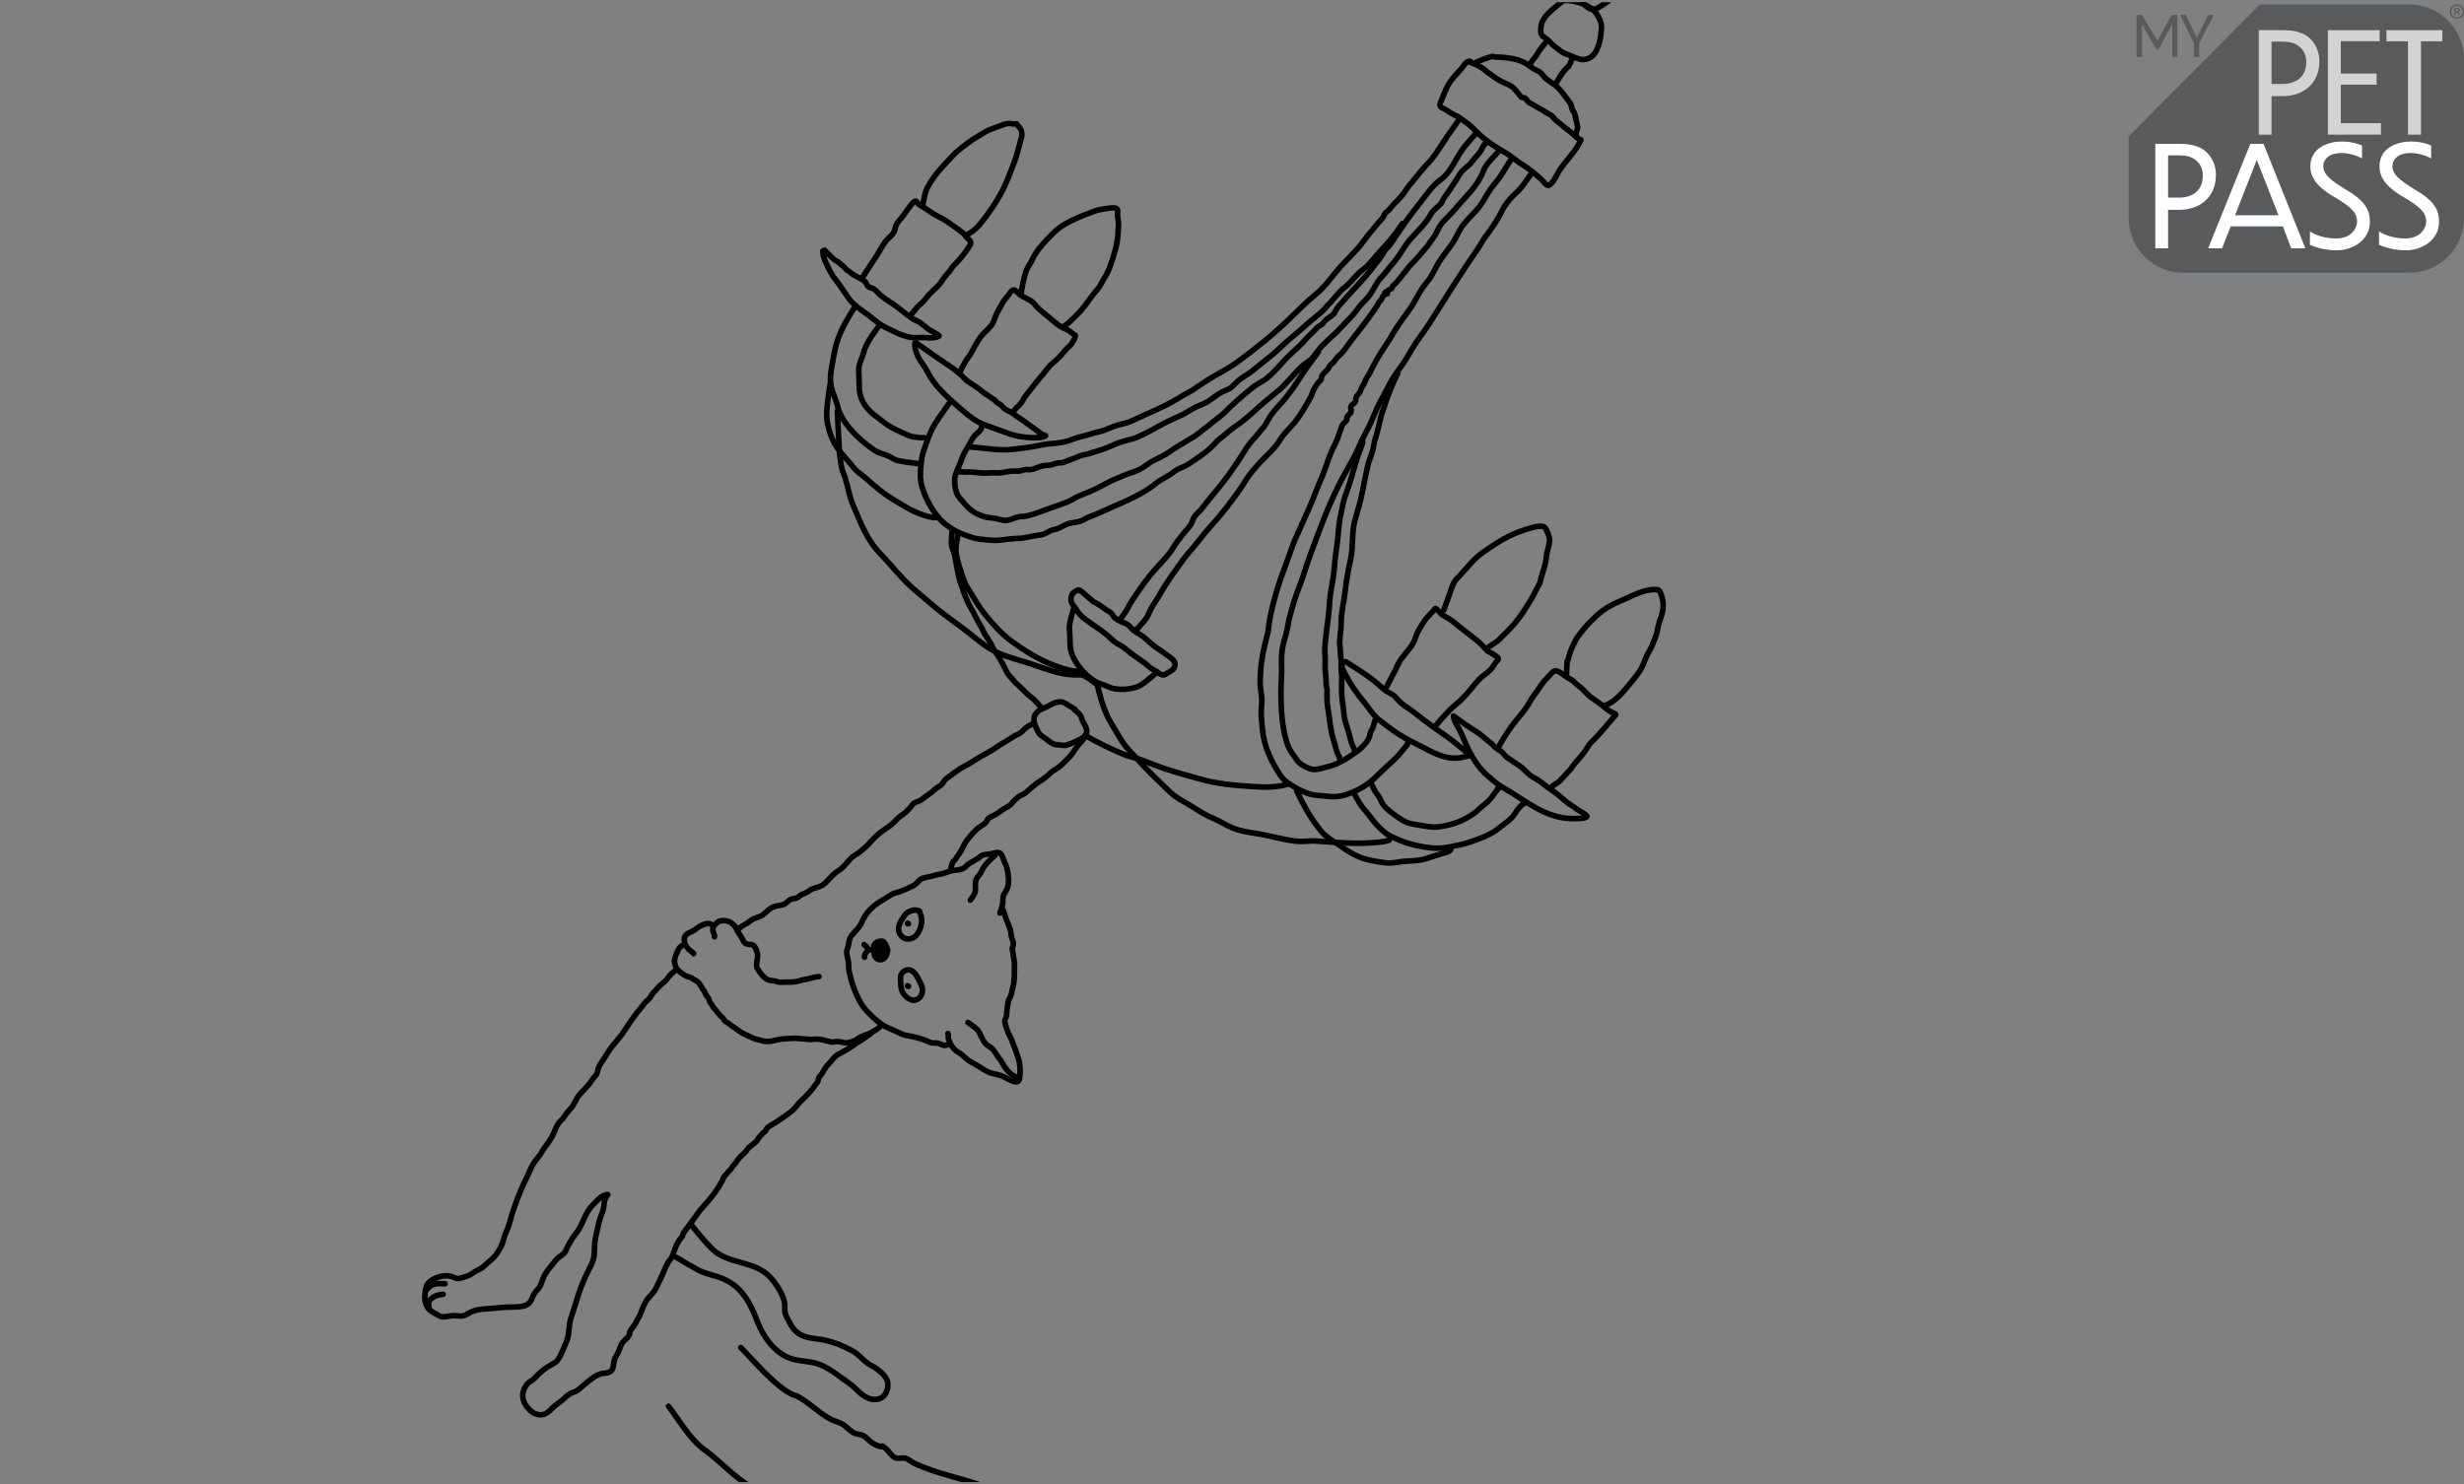 <svg xmlns="http://www.w3.org/2000/svg" fill="none" viewBox="0 0 551 332" height="332" width="551">
<rect x="0" y="0" width="551" height="332" fill="#808080" stroke="none"/>
<g clip-path="url(#clip0_328_4226)">
<path fill="black" d="M203.462 206.044C203.308 205.989 203.029 205.821 202.833 205.849C202.819 205.849 202.777 205.877 202.763 205.891C202.722 205.905 202.652 205.919 202.61 205.947C202.54 205.989 202.484 206.044 202.442 206.114C202.275 206.394 202.261 206.701 202.442 206.952C202.652 207.246 203.015 207.302 203.42 207.176C203.853 207.05 203.783 206.505 203.657 206.24C203.602 206.142 203.532 206.086 203.462 206.044Z"></path>
<path fill="black" d="M203.476 220.041C203.322 219.986 203.042 219.818 202.847 219.846C202.833 219.846 202.791 219.874 202.777 219.888C202.735 219.902 202.665 219.916 202.623 219.944C202.554 219.986 202.498 220.041 202.456 220.111C202.288 220.391 202.274 220.698 202.456 220.949C202.665 221.243 203.029 221.299 203.434 221.173C203.867 221.047 203.797 220.502 203.671 220.237C203.615 220.139 203.545 220.083 203.476 220.041Z"></path>
<path fill="black" d="M196.854 215.292C196.659 215.292 196.463 215.264 196.268 215.208C195.751 215.041 195.332 214.691 195.108 214.189C194.857 213.658 194.843 213.085 194.829 212.624C194.829 212.498 194.829 212.387 194.815 212.275C194.773 211.856 194.717 211.409 194.955 210.99C195.136 210.668 195.43 210.389 195.751 210.221C195.905 210.138 196.421 209.844 197.036 209.886C197.343 209.858 197.665 209.942 197.93 210.124C198 210.166 198.056 210.235 198.112 210.291C198.489 210.78 198.796 211.325 198.992 211.912C199.201 212.554 199.117 212.945 198.992 213.322C198.796 213.909 198.587 214.58 197.86 214.999C197.553 215.194 197.204 215.292 196.854 215.292Z"></path>
<path stroke-linejoin="round" stroke-linecap="round" stroke-miterlimit="10" stroke-width="1.25" stroke="black" d="M328.428 13.762C329.588 14.279 330.747 14.67 331.739 15.411C332.13 15.69 332.424 16.053 332.829 16.305C333.527 16.724 334.114 17.254 334.826 17.701C335.762 18.288 336.782 18.637 337.76 19.168C338.64 19.657 339.171 20.509 339.799 21.25C339.911 21.375 340.037 21.627 340.162 21.71C340.414 21.878 340.707 21.808 340.959 21.92C341.406 22.13 341.503 22.66 341.964 22.954C342.705 23.401 343.487 23.778 344.213 24.239C344.604 24.49 345.051 24.644 345.415 24.937C345.89 25.314 346.42 25.468 346.895 25.817C347.356 26.139 347.636 26.711 348.097 27.047C348.544 27.368 348.935 27.675 349.34 28.038C350.08 28.723 350.96 29.296 351.743 29.952C352.078 30.232 352.371 30.595 352.706 30.832C352.958 31.014 353.279 31.112 353.531 31.293C352.455 33.794 350.234 35.819 348.753 38.054C348.348 38.669 347.175 41.323 346.253 41.463C345.708 41.546 345.051 40.443 344.66 40.094C343.319 38.934 342.02 37.775 340.484 36.853C339.562 36.294 338.765 35.624 337.885 34.981C336.796 34.185 335.539 33.556 334.407 32.816C333.136 31.992 331.767 31 330.677 29.952C329.588 28.904 328.624 27.843 327.353 27.019C326.906 26.725 326.529 26.376 326.054 26.111C325.537 25.831 324.992 25.622 324.489 25.3C323.93 24.937 323.372 24.56 322.771 24.253C322.506 24.113 322.254 24.071 322.1 23.806C321.821 23.303 322.24 22.716 322.422 22.255C322.967 20.83 323.553 19.308 324.447 18.051C325.313 16.835 326.487 15.885 327.325 14.656C327.576 14.279 328.261 13.455 328.82 13.748C328.82 13.804 328.834 13.832 328.428 13.762Z"></path>
<path stroke-linejoin="round" stroke-linecap="round" stroke-miterlimit="10" stroke-width="1.25" stroke="black" d="M330.049 13.958C331.236 13.413 332.465 12.952 333.723 12.603C333.946 12.645 334.17 12.687 334.393 12.757C334.854 12.785 335.287 12.757 335.748 12.799C337.424 12.952 339.087 13.148 340.637 13.874C341.489 14.279 342.16 14.866 342.942 15.383C343.459 15.718 344.157 15.914 344.59 16.347C344.996 16.752 345.177 17.115 345.624 17.506C346.281 18.093 346.951 18.47 347.65 18.973C348.725 19.755 349.605 21.026 350.388 22.074C350.695 22.479 351.156 22.996 351.337 23.485C351.407 23.848 351.491 24.197 351.589 24.547C351.715 24.714 351.84 24.882 351.966 25.035C352.218 25.538 352.343 26.334 352.455 26.893C352.553 27.368 352.79 28.011 352.79 28.486C352.79 29.03 352.413 29.45 352.511 29.994C352.399 29.994 352.287 29.953 352.204 29.855"></path>
<path stroke-linejoin="round" stroke-linecap="round" stroke-miterlimit="10" stroke-width="1.25" stroke="black" d="M345.569 9.599C345.108 10.2 344.395 10.996 343.976 11.708C343.865 11.89 343.781 12.086 343.669 12.267C343.418 12.686 343.054 12.994 342.775 13.385C342.524 13.734 342.3 14.083 342.118 14.432C342.118 14.418 342.104 14.404 342.104 14.377"></path>
<path stroke-linejoin="round" stroke-linecap="round" stroke-miterlimit="10" stroke-width="1.25" stroke="black" d="M351.519 13.203C351.338 13.776 351.086 14.335 350.779 14.852C350.653 14.921 350.542 15.019 350.444 15.117C350.123 15.411 349.843 15.746 349.578 16.081C349.229 16.528 348.935 16.989 348.642 17.478C348.488 17.729 348.362 18.009 348.181 18.232C348.055 18.372 347.929 18.512 347.846 18.679C347.874 18.665 347.915 18.651 347.943 18.637"></path>
<path stroke-linejoin="round" stroke-linecap="round" stroke-miterlimit="10" stroke-width="1.25" stroke="black" d="M184.408 55.949C185.051 56.577 185.847 57.485 186.602 58.1C186.839 58.295 187.146 58.393 187.384 58.561C187.845 58.91 188.32 59.371 188.753 59.734C189.004 59.944 189.144 60.195 189.34 60.377C189.465 60.488 189.647 60.572 189.801 60.656C190.094 60.838 190.289 61.075 190.569 61.271C191.491 61.913 192.706 62.29 193.53 63.073C193.768 63.296 193.81 63.729 194.033 63.967C194.34 64.302 194.857 64.372 195.248 64.567C195.975 64.945 196.31 65.559 196.911 66.048C197.735 66.719 198.601 67.305 199.509 67.878C200.557 68.534 201.52 69.387 202.498 70.127C202.945 70.476 203.378 70.839 203.853 71.161C204.412 71.524 205.027 71.747 205.599 72.083C206.326 72.516 206.954 73.158 207.625 73.633C208.323 74.136 209.469 74.513 210.014 75.142C209.008 75.798 207.332 75.491 206.228 75.491C205.418 75.491 204.538 75.603 203.728 75.477C202.345 75.268 200.878 74.639 199.663 74.024C198.699 73.535 197.763 73.158 196.869 72.558C195.905 71.915 195.053 71.119 194.117 70.434C192.566 69.303 190.876 68.269 189.745 66.663C188.711 65.182 187.733 63.645 186.588 62.207C185.903 61.34 185.484 60.391 185.009 59.427C184.562 58.533 183.934 57.122 184.017 56.116C184.017 56.214 184.059 56.312 184.408 55.949Z"></path>
<path stroke-linejoin="round" stroke-linecap="round" stroke-miterlimit="10" stroke-width="1.25" stroke="black" d="M205.055 76.832C206.982 78.145 208.84 79.528 210.782 80.827C212.43 81.916 214.176 83.034 215.503 84.473C216.523 85.59 217.99 86.191 219.121 87.141C220.127 87.979 221.203 88.663 222.292 89.376C222.572 89.558 222.572 89.683 222.781 89.907C223.047 90.13 223.354 90.312 223.675 90.451C223.955 90.703 224.206 90.982 224.458 91.262C225.114 91.848 225.952 92.016 226.623 92.547C227 92.84 227.279 93.106 227.698 93.343C228.872 94.028 229.864 94.936 231.009 95.662C231.791 96.165 232.867 97.268 233.817 97.45C233.398 97.841 232.546 97.841 232.015 97.883C231.093 97.953 230.157 97.869 229.235 97.785C227.74 97.659 226.232 97.254 224.821 96.71C223.27 96.123 221.706 95.592 220.141 95.005C218.283 94.307 216.747 93.12 215.252 91.806C212.668 89.529 209.902 87.294 208.058 84.333C207.555 83.509 207.15 82.629 206.605 81.833C206.032 80.981 205.46 80.268 205.097 79.304C204.761 78.41 204.454 77.614 204.622 76.65C204.65 76.692 204.747 76.608 205.055 76.832Z"></path>
<path stroke-linejoin="round" stroke-linecap="round" stroke-miterlimit="10" stroke-width="1.25" stroke="black" d="M300.965 148.004C302.949 149.247 304.988 150.561 306.874 151.971C307.922 152.754 308.844 153.704 309.891 154.5C310.59 155.031 311.512 155.24 312.057 155.925C312.406 156.358 312.783 156.721 313.188 157.112C314.152 158.02 315.353 158.621 316.373 159.459C318.873 161.512 321.542 163.3 324.154 165.186C325.327 166.038 326.417 167.002 327.548 167.91C327.842 168.133 328.526 168.86 328.959 168.86C327.562 169.335 326.068 169.684 324.587 169.544C321.975 169.307 319.544 167.826 317.239 166.667C315.172 165.633 313.062 164.543 311.218 163.147C310.171 162.35 309.095 161.61 308.089 160.758C306.972 159.808 306.204 158.495 305.282 157.363C303.829 155.589 302.25 153.55 301.231 151.496C300.909 150.868 299.359 148.619 300.351 147.99C300.365 148.074 300.351 148.158 300.965 148.004Z"></path>
<path stroke-linejoin="round" stroke-linecap="round" stroke-miterlimit="10" stroke-width="1.25" stroke="black" d="M325.02 160.143C326.766 161.428 328.428 162.601 330.258 163.719C331.236 164.319 332.004 165.185 332.94 165.856C333.485 166.247 333.89 166.68 334.365 167.141C334.812 167.56 335.399 167.784 335.846 168.203C336.418 168.747 336.698 169.306 337.424 169.697C337.759 169.879 338.039 170.102 338.346 170.312C339.31 170.955 340.176 171.485 341 172.31C341.643 172.966 342.257 173.567 343.096 173.986C344.423 174.656 345.4 175.662 346.63 176.458C347.873 177.282 349.018 178.246 350.136 179.224C350.918 179.909 351.84 180.37 352.65 180.998C353.335 181.515 354.383 181.878 354.885 182.577C354.704 183.024 353.628 183.024 353.251 183.052C352.175 183.122 350.988 183.122 349.926 182.982C347.65 182.675 345.373 181.78 343.403 180.649C341.419 179.518 339.548 178.274 337.62 177.059C336.74 176.5 335.804 176.039 334.952 175.411C334.183 174.838 333.471 174.195 332.731 173.581C330.524 171.723 328.889 168.929 327.744 166.289C327.199 165.046 326.766 163.844 326.067 162.671C325.593 161.917 325.187 161.246 325.02 160.143Z"></path>
<path stroke-linejoin="round" stroke-linecap="round" stroke-miterlimit="10" stroke-width="1.25" stroke="black" d="M192.916 62.039C193.893 60.321 195.011 58.84 196.059 57.191C196.883 55.892 197.553 54.342 198.685 53.28C199.523 52.498 199.942 52.163 200.18 51.045C200.417 49.9 201.283 49.159 201.968 48.251C202.456 47.609 202.889 46.924 203.392 46.296C203.658 45.947 204.231 44.997 204.733 44.983C205.041 44.983 205.166 45.43 205.39 45.639C205.697 45.933 206.144 46.114 206.493 46.338C207.15 46.743 207.751 47.204 208.393 47.609C209.525 48.349 210.796 48.838 211.899 49.634C213.031 50.444 214.26 51.255 215.35 52.121C215.699 52.4 215.853 52.708 216.118 53.043C216.328 53.308 216.635 53.504 216.858 53.769C217.361 54.37 216.858 54.943 216.453 55.543C215.699 56.689 214.777 57.876 213.799 58.84C213.352 59.287 212.947 59.692 212.64 60.251C212.374 60.726 212.011 61.033 211.648 61.438C210.894 62.29 210.461 63.254 209.65 64.064C208.98 64.721 208.268 65.322 207.653 66.02C206.996 66.788 206.354 67.654 205.558 68.283C204.873 68.828 204.468 69.624 203.867 70.211"></path>
<path stroke-linejoin="round" stroke-linecap="round" stroke-miterlimit="10" stroke-width="1.25" stroke="black" d="M214.777 82.95C215.419 81.679 215.936 80.645 216.774 79.57C217.194 79.039 217.459 78.396 217.794 77.796C218.367 76.804 218.912 75.728 219.68 74.876C220.42 74.038 221.51 73.242 222.013 72.25C222.488 71.314 222.697 70.266 223.298 69.372C223.647 68.842 223.885 68.297 224.192 67.738C224.527 67.137 225.002 66.621 225.449 66.09C225.77 65.699 225.952 65.182 226.427 64.93C226.916 64.665 227.237 65.126 227.586 65.489C228.564 66.453 229.961 66.788 231.009 67.654C231.344 67.934 231.554 68.339 231.861 68.646C232.308 69.079 232.769 69.512 233.258 69.903C234.473 70.853 235.563 71.887 236.806 72.809C237.435 73.27 238.133 73.479 238.831 73.843C239.404 74.136 239.879 74.737 240.452 74.974C240.522 75.561 239.935 76.413 239.614 76.902C239.306 77.363 238.831 77.642 238.482 78.047C237.588 79.095 236.624 80.254 235.521 81.12C234.417 81.972 233.691 83.244 232.769 84.263C231.623 85.549 230.618 86.987 229.514 88.314C228.927 89.027 228.662 89.865 228.006 90.549C227.628 90.927 227.084 91.36 226.804 91.821"></path>
<path stroke-linejoin="round" stroke-linecap="round" stroke-miterlimit="10" stroke-width="1.25" stroke="black" d="M335.175 166.932C336.307 164.99 337.536 162.979 338.975 161.219C339.897 160.087 340.847 159.04 341.615 157.796C342.02 157.14 342.355 156.441 342.816 155.827C343.515 154.919 344.129 153.983 344.772 153.047C345.247 152.362 345.889 151.72 346.462 151.105C346.937 150.588 347.454 149.834 348.222 150.099C349.032 150.379 349.857 151.147 350.569 151.58C351.072 151.887 351.715 152.139 352.092 152.586C352.539 153.117 353.014 153.368 353.558 153.843C354.299 154.472 354.872 155.282 355.654 155.869C356.548 156.539 357.512 157.112 358.378 157.838C359.048 158.411 359.705 158.97 360.501 159.361C360.766 159.487 361.227 159.57 361.325 159.878C360.166 161.121 359.174 162.49 358.015 163.719C357.526 164.236 357.107 164.781 356.59 165.27C356.073 165.759 355.528 166.289 355.165 166.904C354.341 168.301 353.237 169.53 352.175 170.746C351.701 171.304 351.365 171.933 350.834 172.478C350.122 173.218 349.452 173.972 348.753 174.713C348.25 175.23 347.37 175.495 346.965 176.054"></path>
<path stroke-linejoin="round" stroke-linecap="round" stroke-miterlimit="10" stroke-width="1.25" stroke="black" d="M310.115 153.549C310.758 152.236 311.484 150.979 312.127 149.666C312.518 148.884 312.797 148.088 313.328 147.389C314.529 145.769 315.982 144.47 316.569 142.5C316.946 141.229 317.784 140.041 318.496 138.924C319.195 137.834 320.229 137.108 320.969 136.074C321.472 136.256 321.961 137.052 322.394 137.387C323.218 138.03 324.21 138.393 325.006 139.078C326.808 140.614 328.75 141.983 330.566 143.506C331.306 144.12 331.837 144.707 332.451 145.405C332.856 145.866 333.555 146.048 334.058 146.411C334.309 146.593 335.092 147.012 335.05 147.445C335.036 147.627 334.631 147.962 334.533 148.101C334.239 148.493 333.974 148.912 333.695 149.317C333.024 150.239 332.186 150.686 331.334 151.426C330.803 151.873 330.342 152.404 329.895 152.935C328.596 154.485 327.311 156.176 325.718 157.433C324.447 158.439 323.441 159.584 322.352 160.771C321.849 161.316 321.248 162.294 320.564 162.601"></path>
<path stroke-linejoin="round" stroke-linecap="round" stroke-miterlimit="10" stroke-width="1.25" stroke="black" d="M206.396 45.639C206.661 44.424 206.773 43.139 207.359 42.022C207.765 41.253 208.226 40.499 208.728 39.786C209.986 37.984 211.606 36.42 213.073 34.8C214.037 33.724 215.28 32.886 216.397 32.006C217.04 31.503 217.738 31.07 218.423 30.651C219.051 30.274 219.68 29.883 220.323 29.505C221.245 28.961 222.25 28.653 223.27 28.29C223.955 28.039 224.653 27.703 225.379 27.62C226.022 27.55 226.762 27.829 227.363 27.689C227.531 28.136 227.908 28.374 228.173 28.765C228.453 29.184 228.536 29.785 228.508 30.288C228.494 30.693 228.257 31.168 228.187 31.573C228.047 32.257 227.81 32.942 227.642 33.612C227.363 34.716 227 35.833 226.581 36.895C225.687 39.172 224.863 41.477 223.647 43.6C222.362 45.849 220.979 47.889 219.345 49.886C218.758 50.599 218.185 51.241 217.431 51.758C216.998 52.051 216.551 52.317 216.146 52.652C216.132 52.61 216.118 52.582 216.104 52.54"></path>
<path stroke-linejoin="round" stroke-linecap="round" stroke-miterlimit="10" stroke-width="1.25" stroke="black" d="M228.327 65.531C228.648 63.911 228.928 61.969 229.556 60.391C229.892 59.553 230.464 58.882 230.828 58.086C231.749 56.06 233.272 54.468 234.837 52.819C236.247 51.325 237.728 50.249 239.544 49.369C241.22 48.559 242.967 47.874 244.727 47.232C245.746 46.869 246.752 46.729 247.828 46.589C248.317 46.533 249.462 46.324 249.811 46.757C250.021 47.022 249.895 47.511 249.895 47.847C249.881 48.349 249.965 48.797 250.049 49.271C250.202 50.151 250.063 50.934 250.035 51.814C249.965 54.37 249.169 56.968 248.317 59.371C247.967 60.363 247.52 61.327 246.948 62.207C246.445 62.975 246.082 63.967 245.467 64.651C244.028 66.258 242.925 68.157 241.43 69.764C240.857 70.379 240.298 70.979 239.67 71.524C239.111 72.013 238.385 72.865 237.63 73.047"></path>
<path stroke-linejoin="round" stroke-linecap="round" stroke-miterlimit="10" stroke-width="1.25" stroke="black" d="M322.869 136.452C323.512 134.761 324.071 133.071 324.671 131.381C324.811 130.976 324.992 130.543 325.216 130.166C325.551 129.607 326.054 129.16 326.487 128.685C327.423 127.665 328.331 126.617 329.267 125.598C330.804 123.935 332.843 122.678 334.729 121.463C336.824 120.108 339.297 118.976 341.699 118.278C342.398 118.082 344.968 117.188 345.541 118.096C345.932 118.711 346.407 119.731 346.491 120.485C346.616 121.617 345.988 122.986 345.862 124.103C345.722 125.29 345.555 126.394 345.15 127.525C344.968 128.042 344.814 128.601 344.647 129.146C344.507 129.635 344.479 130.11 344.242 130.571C343.906 131.227 343.543 131.856 343.236 132.512C342.747 133.56 342.049 134.594 341.434 135.6C340.344 137.415 338.989 139.287 337.481 140.796C336.698 141.578 335.902 142.374 335.12 143.157C334.757 143.52 334.296 143.771 333.891 144.051C333.472 144.33 332.829 144.679 332.536 145.07"></path>
<path stroke-linejoin="round" stroke-linecap="round" stroke-miterlimit="10" stroke-width="1.25" stroke="black" d="M337.83 35.763C336.894 37.16 335.986 38.864 334.938 40.233C334.282 41.099 333.527 41.882 332.955 42.831C332.116 44.228 331.264 45.821 330.161 47.022C329.183 48.084 328.163 49.09 327.241 50.249C326.277 51.464 325.761 52.973 324.895 54.272C323.889 55.795 322.687 57.15 321.738 58.7C321.067 59.804 320.564 60.991 319.866 62.067C319.377 62.807 318.776 63.464 318.259 64.19C317.1 65.796 316.346 67.626 315.186 69.233C313.887 71.035 312.588 72.739 311.47 74.667C310.423 76.497 309.193 78.187 308.118 79.989C307.433 81.134 306.861 82.28 306.274 83.481C306.036 83.956 305.631 84.389 305.422 84.864C305.226 85.311 305.156 85.66 304.863 86.107C304.57 86.554 304.416 86.82 304.276 87.295C304.095 87.895 303.718 88.119 303.368 88.636C303.103 89.027 303.257 89.348 303.131 89.725C302.949 90.312 302.223 90.41 302.069 90.983C301.971 91.374 302.237 91.653 302.153 92.03C302.041 92.589 301.371 92.784 301.231 93.329C301.147 93.637 301.273 93.72 301.105 94.014C300.952 94.279 300.63 94.489 300.435 94.726C300.1 95.117 299.988 95.481 299.82 95.983C299.415 97.185 299.024 98.456 298.423 99.573C297.515 101.278 296.957 103.066 296.314 104.882C295.658 106.725 294.791 108.5 294.107 110.343C293.129 113.012 291.83 115.568 290.726 118.194C290.238 119.353 289.637 120.471 289.19 121.658C288.673 123.027 288.24 124.438 287.709 125.807C286.033 130.151 284.65 134.524 283.84 139.106C283.686 139.958 283.7 140.796 283.477 141.634C283.225 142.612 282.974 143.576 282.75 144.553C282.15 147.124 281.8 149.959 281.786 152.613C281.786 153.843 282.08 155.03 282.163 156.245C282.233 157.237 282.038 158.201 282.024 159.193C281.996 160.548 282.205 161.777 282.317 163.118C282.638 166.89 284.259 170.382 286.368 173.483C287.234 174.754 288.645 175.564 289.944 176.305C291.425 177.143 293.115 177.855 294.861 177.925C296.104 177.967 297.432 178.26 298.661 178.177C300.365 178.079 302.139 177.422 303.648 176.654C305.017 175.956 306.092 175.229 307.238 174.168C308.118 173.343 308.984 172.505 309.864 171.667C310.926 170.661 311.987 169.781 312.951 168.678C313.328 168.245 313.663 167.77 314.041 167.337C314.264 167.071 314.725 166.652 314.753 166.275"></path>
<path stroke-linejoin="round" stroke-linecap="round" stroke-miterlimit="10" stroke-width="1.25" stroke="black" d="M342.16 39.186C341.336 40.359 340.595 41.575 339.604 42.594C339.129 43.083 338.598 43.544 338.123 44.033C337.173 45.025 336.293 46.198 335.72 47.441C335.12 48.727 334.323 49.872 333.555 51.045C333.08 51.758 332.549 52.428 332.046 53.113C331.46 53.923 331.027 54.817 330.468 55.627C326.668 61.103 323.19 66.802 319.586 72.418C318.399 74.262 317.03 75.952 315.884 77.824C315.353 78.704 314.879 79.598 314.348 80.45C313.37 82.001 312.155 83.412 311.247 85.004C310.339 86.596 309.556 88.245 308.662 89.837C307.685 91.597 307.07 93.511 306.176 95.299C305.38 96.878 304.541 98.372 303.843 100.021C302.949 102.172 301.706 104.127 300.602 106.181C299.052 109.059 297.669 112.02 296.453 115.037C295.168 118.236 293.995 121.477 292.78 124.718C292.291 126.031 291.914 127.358 291.467 128.685C290.698 131.018 289.706 133.183 289.078 135.572C288.729 136.927 288.226 138.268 288.044 139.651C287.779 141.578 287.024 143.366 286.731 145.28C286.424 147.403 286.689 149.499 286.55 151.608C286.48 152.711 286.452 153.759 286.452 154.863C286.452 158.564 286.661 162.49 287.751 166.066C288.1 167.197 288.687 168.217 289.413 169.139C289.86 169.712 290.154 170.368 290.74 170.773C291.578 171.36 292.57 171.961 293.604 172.086C294.624 172.226 295.797 171.723 296.803 171.514C298.619 171.123 300.253 170.229 301.804 169.209C303.41 168.147 305.533 166.68 306.246 164.781C306.343 164.501 306.357 164.166 306.441 163.887C306.581 163.454 306.818 163.146 307.014 162.741C307.224 162.336 307.224 161.372 307.643 161.163C307.587 161.135 307.531 161.107 307.475 161.093"></path>
<path stroke-linejoin="round" stroke-linecap="round" stroke-miterlimit="10" stroke-width="1.25" stroke="black" d="M312.518 83.579C311.484 85.731 310.548 87.784 309.864 90.019C309.514 91.123 309.039 92.226 308.774 93.33C308.481 94.531 308.243 95.718 307.908 96.92C307.698 97.674 307.391 98.428 307.279 99.197C307.196 99.769 307.07 100.426 306.902 100.971C306.567 102.088 306.078 103.122 305.827 104.295C305.631 105.189 305.449 106.069 305.254 106.977C304.933 108.514 304.681 110.078 304.318 111.615C303.913 113.277 303.368 114.912 302.935 116.574C302.223 119.34 302.642 122.245 302.041 125.039C301.538 127.4 301.063 129.733 300.812 132.121C300.56 134.566 299.876 136.969 299.904 139.441C299.918 140.81 299.652 142.109 299.582 143.464C299.541 144.205 299.722 144.973 299.736 145.727C299.764 146.789 299.974 147.781 299.904 148.814C299.848 149.722 300.057 150.672 300.057 151.594C300.043 153.033 299.96 154.402 300.071 155.827C300.183 157.126 300.435 158.397 300.532 159.682C300.658 161.4 301.454 163.063 301.845 164.739C302.013 165.437 302.181 166.136 302.474 166.792C302.628 167.128 302.851 167.505 302.907 167.882"></path>
<path stroke-linejoin="round" stroke-linecap="round" stroke-miterlimit="10" stroke-width="1.25" stroke="black" d="M304.751 98.945C303.997 100.943 303.313 102.857 302.754 104.896C302.432 106.069 302.069 107.243 301.692 108.402C301.511 108.933 301.343 109.464 301.161 109.981C300.882 110.777 300.561 111.559 300.393 112.397C300.086 113.892 299.723 115.359 299.513 116.854C299.262 118.656 299.206 120.458 298.926 122.232C298.661 123.978 298.479 125.696 298.34 127.47C298.2 129.3 297.767 131.102 297.501 132.904C297.348 133.952 297.306 134.999 297.236 136.033C297.11 137.779 296.817 139.469 296.635 141.187C296.44 142.948 296.132 144.791 296.3 146.538C296.384 147.418 296.3 148.326 296.314 149.206C296.328 150.044 296.454 150.826 296.51 151.678C296.552 152.237 296.524 152.768 296.58 153.312C296.621 153.704 296.789 154.025 296.775 154.43C296.747 155.352 296.719 156.288 296.789 157.224C296.887 158.411 297.18 159.571 297.292 160.758C297.404 161.778 297.557 162.728 297.753 163.733C297.907 164.557 298.158 165.368 298.409 166.164C298.577 166.695 298.661 167.281 298.828 167.798C299.052 168.525 299.527 169.195 299.667 169.88"></path>
<path stroke-linejoin="round" stroke-linecap="round" stroke-miterlimit="10" stroke-width="1.25" stroke="black" d="M187.258 91.947C187.328 94.112 187.482 96.179 187.566 98.302C187.664 100.509 187.775 102.731 188.32 104.994C188.46 105.58 188.767 106.153 188.949 106.726C189.619 108.821 189.885 110.916 190.751 112.956C192.427 116.881 193.838 120.737 196.869 123.866C199.411 126.492 201.66 129.481 204.454 131.87C205.837 133.043 207.234 134.203 208.603 135.39C211.103 137.555 213.841 139.329 216.426 141.383C218.549 143.059 220.519 144.791 222.977 145.937C225.519 147.11 228.327 147.725 230.967 148.633C233.454 149.485 236.024 150.449 238.636 150.826C239.558 150.951 240.508 150.993 241.444 150.937C241.877 150.909 242.338 150.798 245.369 153.158C246.068 156.008 246.892 159.137 248.443 161.666C249.406 163.244 250.286 164.934 251.334 166.415C252.116 167.533 253.108 168.413 254.002 169.432C256.349 172.086 258.905 174.517 261.476 177.004C263.026 178.498 264.688 179.225 266.504 180.356C268.153 181.39 269.48 182.298 271.282 183.038C272.818 183.667 274.201 184.617 275.738 185.231C277.33 185.86 278.965 186.125 280.641 186.377C283.686 186.824 286.648 187.774 289.707 188.137C291.327 188.332 292.892 188.011 294.498 188.123C298.801 188.416 303.047 188.821 307.364 188.458C308.523 188.36 309.543 188.304 310.66 187.913C310.618 187.927 310.562 187.955 310.521 187.969"></path>
<path stroke-linejoin="round" stroke-linecap="round" stroke-miterlimit="10" stroke-width="1.25" stroke="black" d="M212.905 118.823C212.821 120.248 212.57 121.379 212.947 122.581C213.073 122.958 213.226 123.335 213.352 123.712C213.561 124.355 213.631 125.025 213.757 125.654C213.967 126.674 214.106 127.707 214.344 128.755C214.623 129.984 215.056 131.158 215.489 132.359C215.922 133.574 216.481 134.957 217.165 136.061C217.906 137.248 218.325 138.533 219.093 139.665C219.484 140.237 219.75 140.908 220.057 141.523C220.406 142.221 220.895 142.794 221.3 143.464C221.663 144.051 221.901 144.707 222.25 145.294C222.655 145.993 223.172 146.593 223.563 147.292C224.122 148.311 224.681 149.303 225.17 150.365C225.449 150.966 225.966 151.399 226.385 151.888C226.776 152.321 227.111 152.768 227.558 153.145C228.424 153.871 229.151 154.751 230.031 155.492C230.506 155.883 231.009 156.246 231.428 156.693C231.917 157.196 232.643 157.88 232.922 158.509"></path>
<path stroke-linejoin="round" stroke-linecap="round" stroke-miterlimit="10" stroke-width="1.25" stroke="black" d="M243.12 164.753C245.886 166.29 248.596 167.645 251.557 168.832C252.8 169.335 254.155 169.516 255.399 170.019C257.173 170.732 259.003 171.444 260.819 172.045C263.221 172.827 265.708 173.484 268.152 174.196C272.189 175.369 276.282 175.677 280.459 175.942C283.057 176.11 285.432 176.138 287.932 175.411C287.877 175.425 287.835 175.453 287.793 175.467"></path>
<path stroke-linejoin="round" stroke-linecap="round" stroke-miterlimit="10" stroke-width="1.25" stroke="black" d="M185.652 85.814C185.317 88.426 184.506 92.212 185.051 94.726C185.442 96.57 186.169 98.749 187.3 100.272C188.404 101.767 189.731 103.135 190.89 104.588C191.7 105.594 192.79 106.223 193.74 107.075C194.774 107.997 195.779 108.877 196.869 109.729C198.084 110.679 199.453 111.601 200.794 112.355C201.507 112.76 202.219 113.221 202.931 113.626C204.566 114.562 208.002 116.001 209.483 115.749"></path>
<path stroke-linejoin="round" stroke-linecap="round" stroke-miterlimit="10" stroke-width="1.25" stroke="black" d="M214.204 119.675C213.995 120.974 213.618 122.329 213.799 123.642C213.925 124.55 214.19 125.542 214.442 126.422C214.791 127.651 215.224 128.853 215.657 130.068C215.964 130.92 216.467 131.619 216.942 132.387C218.032 134.133 219.037 135.949 220.337 137.527C222.125 139.679 224.024 141.872 226.315 143.506C229.221 145.587 232.001 147.375 235.339 148.675C236.932 149.289 238.72 149.96 240.438 150.099C240.801 150.127 241.5 150.295 241.807 150.141"></path>
<path stroke-linejoin="round" stroke-linecap="round" stroke-miterlimit="10" stroke-width="1.25" stroke="black" d="M350.318 150.769C350.318 149.806 350.36 148.842 350.458 147.878C350.653 147.822 350.905 146.523 351.017 146.202C351.198 145.685 351.38 145.21 351.617 144.707C352.106 143.687 352.427 142.835 353.154 141.955C353.838 141.117 354.453 140.307 355.193 139.524C355.864 138.812 356.548 138.128 357.275 137.485C358.755 136.186 360.627 135.082 362.443 134.384C364.245 133.685 365.907 132.68 367.779 132.191C368.589 131.981 369.358 131.855 370.182 131.855C371.188 131.855 371.244 132.414 371.565 133.28C372.082 134.719 371.984 136.423 371.495 137.876C371.271 138.547 370.992 139.273 370.838 139.943C370.643 140.796 370.531 141.676 370.196 142.486C369.861 143.296 369.581 144.134 369.218 144.889C368.897 145.559 368.478 146.16 368.184 146.83C367.737 147.85 367.416 148.912 366.815 149.861C366.229 150.811 365.516 151.691 364.804 152.543C363.211 154.457 361.326 156.958 358.909 157.796C358.839 157.824 358.769 157.852 358.685 157.88"></path>
<path stroke-linejoin="round" stroke-linecap="round" stroke-miterlimit="10" stroke-width="1.25" stroke="black" d="M241.834 132.261C242.463 132.778 243.483 133.769 244.265 134.342C244.335 134.384 244.251 134.426 244.391 134.51C244.628 134.664 244.963 134.775 245.215 134.929C245.522 135.111 245.83 135.306 246.123 135.516C246.514 135.809 246.933 136.032 247.31 136.34C247.659 136.619 248.134 136.801 248.456 137.094C248.763 137.36 248.903 137.82 249.21 138.114C249.559 138.435 250.09 138.714 250.495 138.952C250.998 139.245 251.627 139.357 252.116 139.65C252.66 139.986 252.996 140.628 253.526 141.019C254.406 141.662 255.398 142.109 256.194 142.849C257.2 143.771 258.22 144.679 259.393 145.406C260.134 145.867 260.776 146.439 261.517 146.914C262.131 147.319 262.858 147.934 262.76 148.744C262.634 149.778 261.768 150.141 261 150.56C260.776 150.686 260.637 150.881 260.343 150.937C259.701 151.035 259.156 150.63 258.681 150.239C258.402 150.001 258.122 149.89 257.801 149.722C257.144 149.387 256.628 148.786 256.027 148.353C255.161 147.752 254.365 147.11 253.471 146.523C252.423 145.839 251.501 144.805 250.383 144.26C249.657 143.897 248.959 143.394 248.386 142.807C247.087 141.48 245.466 140.516 244 139.455C243.161 138.854 242.295 138.281 241.597 137.541C241.206 137.122 240.815 136.521 240.479 136.032C240.13 135.544 239.557 134.915 239.488 134.286C239.446 133.909 239.571 133.281 239.739 132.945C239.921 132.568 241.206 131.562 241.555 132.121C241.513 132.177 241.485 132.219 241.834 132.261Z"></path>
<path stroke-linejoin="round" stroke-linecap="round" stroke-miterlimit="10" stroke-width="1.25" stroke="black" d="M240.047 136.242C239.683 137.709 238.971 139.469 239.167 141.005C239.39 142.738 239.069 144.484 239.656 146.16C240.48 148.521 242.477 150.77 244.531 152.194C245.229 152.683 246.053 152.907 246.836 153.2C247.66 153.508 248.414 153.941 249.294 154.066C250.887 154.304 252.367 154.206 253.932 153.745C255.594 153.256 256.837 151.831 258.192 150.84"></path>
<path stroke-linejoin="round" stroke-linecap="round" stroke-miterlimit="10" stroke-width="1.25" stroke="black" d="M329.881 30.022C328.89 31.209 327.702 32.411 326.836 33.71C325.886 35.121 325.132 36.685 324.168 38.082C323.567 38.962 322.701 39.828 321.835 40.457C320.578 41.365 319.684 42.608 318.734 43.823C316.737 46.38 314.767 48.894 312.965 51.59C312.225 52.694 311.512 53.825 310.73 54.887C310.506 55.18 310.213 55.404 309.962 55.683C309.543 56.172 309.263 56.675 308.942 57.206C308.425 58.1 307.699 58.826 307.098 59.664C306.19 60.935 305.114 62.095 304.067 63.254C303.173 64.246 302.251 65.21 301.357 66.216C300.868 66.76 300.393 67.347 299.89 67.892C299.583 68.227 299.22 68.576 298.968 68.967C298.731 69.345 298.591 69.792 298.298 70.127C297.683 70.839 296.761 71.16 296.146 71.929C295.867 72.264 295.783 72.502 295.364 72.725C294.889 72.963 294.68 73.116 294.316 73.521C293.464 74.443 292.5 75.24 291.704 76.189C290.908 77.153 289.874 78.033 288.952 78.871C287.723 79.975 286.731 81.176 285.614 82.378C284.873 83.188 284.007 84.04 283.141 84.71C282.233 85.409 281.158 85.828 280.264 86.54C277.973 88.384 275.724 90.34 273.656 92.421C272.958 93.134 272.106 93.651 271.351 94.293C270.597 94.936 269.843 95.536 269.047 96.109C268.32 96.626 267.664 97.255 266.909 97.716C266.197 98.149 265.485 98.54 264.772 98.987C263.655 99.713 262.467 100.356 261.392 101.138C260.302 101.934 259.157 102.409 257.969 102.996C256.838 103.555 255.93 104.449 254.784 105.021C253.751 105.538 252.591 105.804 251.516 106.265C250.398 106.739 249.253 107.173 248.163 107.717C246.682 108.458 245.23 109.31 243.707 109.952C242.785 110.343 241.835 110.679 240.927 111.098C240.201 111.433 239.544 111.908 238.804 112.215C237.533 112.746 236.192 113.165 234.906 113.626C233.16 114.255 231.428 114.995 229.612 115.4C228.984 115.54 228.327 115.498 227.685 115.624C226.832 115.805 226.092 116.266 225.226 116.378C224.318 116.49 223.689 116.21 222.837 116.001C221.999 115.805 221.119 115.847 220.295 115.61C219.205 115.316 218.2 114.855 217.278 114.185C216.3 113.473 215.42 112.355 214.624 111.419C213.702 110.343 213.464 108.681 213.478 107.312C213.492 106.223 213.995 105.329 214.414 104.337C214.987 102.968 215.364 101.571 216.216 100.342C216.887 99.378 217.264 98.162 218.074 97.324C218.451 96.947 219.638 96.067 219.513 95.425"></path>
<path stroke-linejoin="round" stroke-linecap="round" stroke-miterlimit="10" stroke-width="1.25" stroke="black" d="M212.416 89.963C211.033 92.002 209.357 94.069 208.268 96.305C207.667 97.534 207.262 98.945 206.759 100.23C206.27 101.473 206.046 102.758 205.935 104.085C205.795 105.761 205.697 107.368 206.214 109.002C206.996 111.503 208.309 113.975 210.028 115.945C210.852 116.895 211.844 117.593 212.891 118.278C214.232 119.158 215.587 119.591 217.096 120.136C218.423 120.61 219.89 120.652 221.301 120.806C223.48 121.057 225.589 120.429 227.74 120.415C229.011 120.415 230.199 119.996 231.456 119.828C232.182 119.73 233.09 119.647 233.761 119.325C234.515 118.962 234.906 118.585 235.758 118.445C236.806 118.278 237.56 117.649 238.524 117.258C239.446 116.881 240.522 116.895 241.472 116.615C242.03 116.448 242.366 116.182 242.883 115.931C243.86 115.442 244.936 115.121 245.928 114.66C249.699 112.886 253.653 111.517 257.117 109.156C257.969 108.569 258.723 107.857 259.617 107.34C260.302 106.935 261.014 106.558 261.685 106.125C262.509 105.594 263.04 105.021 263.976 104.686C264.954 104.337 265.666 103.89 266.518 103.303C267.831 102.409 269.116 101.571 270.318 100.537C270.793 100.118 271.212 99.713 271.631 99.224C272.217 98.525 272.846 98.079 273.558 97.52C274.411 96.849 275.179 96.095 276.087 95.48C276.785 95.005 277.456 94.544 278.098 94C278.95 93.301 279.803 92.617 280.585 91.862C281.758 90.745 283.043 89.711 284.287 88.677C284.803 88.244 285.306 87.797 285.851 87.392C286.619 86.82 287.108 86.177 287.779 85.493C289.05 84.221 290.126 82.755 291.523 81.609C292.137 81.106 292.85 80.757 293.38 80.17C294.177 79.29 294.777 78.27 295.601 77.404C297.04 75.882 298.689 74.597 300.085 73.032C301.287 71.691 302.628 70.532 303.648 69.037C304.43 67.892 305.561 67.025 306.371 65.894C307.21 64.721 307.782 63.184 308.788 62.15C309.738 61.172 310.52 60.013 311.428 58.979C312.434 57.834 313.258 56.563 314.054 55.278C315.717 52.623 318.427 50.794 319.893 48.028C320.34 47.176 321.207 46.491 321.947 45.849C322.45 45.416 322.464 45.052 322.771 44.508C323.023 44.033 323.428 43.614 323.721 43.153C324.643 41.742 325.635 40.359 326.487 38.892C327.143 37.775 328.373 37.272 329.141 36.196C329.756 35.316 330.594 34.618 331.152 33.696C331.39 33.319 331.558 32.788 331.837 32.438C331.977 32.271 332.172 32.187 332.214 32.005C332.186 32.061 332.172 32.103 332.144 32.159"></path>
<path stroke-linejoin="round" stroke-linecap="round" stroke-miterlimit="10" stroke-width="1.25" stroke="black" d="M335.022 33.975C333.82 35.344 332.382 36.546 331.725 38.222C330.817 40.555 329.267 42.482 327.562 44.298C326.263 45.667 325.132 47.19 323.777 48.503C323.064 49.188 322.422 49.816 321.919 50.668C321.598 51.227 321.332 51.828 321.025 52.4C320.62 53.155 320.033 53.797 319.572 54.51C319.055 55.292 318.399 55.99 317.798 56.689C317.1 57.485 316.401 58.309 315.661 59.05C314.823 59.888 314.194 60.866 313.426 61.76C313.077 62.179 312.727 62.598 312.392 63.031C312.141 63.366 311.791 63.576 311.526 63.869C311.386 64.037 311.386 64.274 311.275 64.428C311.135 64.609 310.953 64.637 310.772 64.763C310.688 64.819 310.562 64.833 310.464 64.889C310.408 64.93 310.45 65.084 310.408 65.112C310.185 65.266 309.766 65.238 309.668 65.517C309.822 65.657 310.031 65.699 310.241 65.699C309.445 65.95 309.277 66.062 309.039 66.705C308.886 67.11 308.718 67.18 308.453 67.473C308.271 67.682 308.173 68.06 308.006 68.297C306.749 70.183 305.408 72.027 303.983 73.829C302.991 75.1 301.971 76.343 301.105 77.656C300.84 78.047 300.477 78.383 300.211 78.774C299.82 79.332 299.233 79.598 298.856 80.143C298.549 80.604 298.297 80.967 297.864 81.344C297.557 81.609 297.417 81.651 297.25 82.029C296.873 82.853 296.02 83.286 295.615 84.082C295.462 84.375 295.532 84.739 295.35 85.018C295.252 85.186 295.029 85.297 294.903 85.437C294.54 85.828 294.149 86.499 293.897 86.932C293.59 87.463 293.492 87.993 293.241 88.538C292.961 89.167 292.514 89.879 292.179 90.438C291.494 91.583 290.838 92.729 290.028 93.804C289.232 94.866 288.337 95.788 287.443 96.766C286.577 97.716 286.005 98.847 285.208 99.839C284.147 101.152 282.806 102.256 281.688 103.513C280.655 104.686 279.579 105.832 278.755 107.159C276.268 111.154 273.349 114.828 270.206 118.32C268.781 119.898 267.594 121.658 266.155 123.237C265.261 124.215 264.479 125.318 263.696 126.394C262.593 127.917 261.489 129.481 260.483 131.06C259.701 132.275 259.059 133.588 258.234 134.775C257.704 135.544 257.285 136.228 256.963 137.094C256.446 138.491 255.203 139.525 254.309 140.712C254.295 140.67 254.281 140.642 254.267 140.6"></path>
<path stroke-linejoin="round" stroke-linecap="round" stroke-miterlimit="10" stroke-width="1.25" stroke="black" d="M294.805 78.704C293.199 80.869 291.676 82.909 290.251 85.171C289.497 86.373 288.589 87.588 287.723 88.72C286.577 90.228 285.097 91.527 284.049 93.12C283.644 93.734 283.323 94.391 282.959 95.02C282.624 95.592 282.093 96.039 281.702 96.57C280.808 97.772 279.663 98.777 278.839 100.048C277.847 101.571 276.897 103.15 275.849 104.644C274.48 106.6 273.041 108.528 271.491 110.344C270.499 111.489 269.633 112.676 268.683 113.85C268.208 114.422 267.552 114.939 267.119 115.554C266.825 115.973 266.7 116.448 266.504 116.909C266.099 117.845 265.205 118.599 264.604 119.409C264.045 120.15 263.417 120.848 262.914 121.603C262.467 122.273 262.118 122.971 261.615 123.614C260.623 124.871 259.52 126.031 258.444 127.218C256.377 129.495 254.616 132.093 252.954 134.663C252.381 135.544 252.004 136.535 251.348 137.36C251.124 137.639 250.901 138.002 250.691 138.267C250.579 138.407 250.663 138.505 250.426 138.547"></path>
<path stroke-linejoin="round" stroke-linecap="round" stroke-miterlimit="10" stroke-width="1.25" stroke="black" d="M326.152 26.921C324.447 29.282 322.799 31.699 321.221 34.157C320.424 35.387 319.433 36.406 318.455 37.482C317.603 38.418 316.862 39.41 316.066 40.373C315.465 41.1 314.851 41.784 314.348 42.581C313.663 43.67 312.853 44.494 311.945 45.402C311.428 45.919 311.037 46.492 310.534 47.023C310.255 47.316 309.878 47.47 309.668 47.833C309.445 48.224 309.431 48.475 309.11 48.825C308.104 49.914 307.168 51.13 306.204 52.275C305.31 53.337 304.514 54.58 303.592 55.6C301.943 57.43 300.155 59.092 298.605 61.006C297.25 62.682 296.007 64.386 294.316 65.755C292.165 67.501 290.279 69.443 288.296 71.357C284.706 74.835 280.781 77.992 276.757 80.925C274.704 82.434 272.455 83.51 270.29 84.851C269.061 85.619 267.887 86.457 266.672 87.253C265.876 87.77 264.996 88.147 264.199 88.65C261.755 90.215 259.045 91.458 256.391 92.617C255.078 93.19 253.806 93.875 252.465 94.391C251.669 94.699 250.817 94.825 249.993 95.062C248.568 95.453 247.241 96.263 245.816 96.557C244.894 96.738 244 97.032 243.092 97.311C242.045 97.632 240.871 97.814 239.865 98.247C238.203 98.945 236.722 99.099 234.976 99.239C233.984 99.308 232.965 99.504 232.001 99.7C230.269 100.063 228.481 100.244 226.735 100.482C223.564 100.901 220.309 100.189 217.152 99.993"></path>
<path stroke-linejoin="round" stroke-linecap="round" stroke-miterlimit="10" stroke-width="1.25" stroke="black" d="M313.607 50.012C312.113 52.275 310.492 54.272 308.62 56.214C307.363 57.513 306.315 59.175 304.849 60.237C303.396 61.285 302.404 62.807 301.063 63.981C300.616 64.372 300.085 64.721 299.694 65.182C299.038 65.936 298.297 66.691 297.683 67.487C297.361 67.906 296.928 68.213 296.593 68.618C295.364 70.169 293.59 71.258 292.151 72.6C290.237 74.388 288.114 75.952 286.242 77.782C284.398 79.584 282.247 81.107 280.277 82.769C279.216 83.663 277.944 84.264 276.883 85.172C276.38 85.605 275.947 86.108 275.458 86.54C274.829 87.099 274.145 87.253 273.405 87.602C272.259 88.147 271.323 89.013 270.262 89.698C269.382 90.27 268.404 90.591 267.454 91.038C266.336 91.569 265.358 92.296 264.255 92.827C262.83 93.525 261.349 94.098 259.966 94.866C258.053 95.928 256.097 97.031 254.072 97.869C253.233 98.219 252.297 98.386 251.431 98.638C250.09 99.001 248.945 99.532 247.674 100.076C246.458 100.593 245.103 100.929 243.846 101.362C243.427 101.501 243.036 101.613 242.589 101.683C241.723 101.809 240.983 102.214 240.172 102.507C239.488 102.745 238.845 103.01 238.161 103.275C237.239 103.639 237.211 103.443 236.415 103.569C235.94 103.639 235.521 103.918 235.046 103.988C234.222 104.113 233.523 104.044 232.685 104.309C231.987 104.533 231.232 104.938 230.492 105.035C230.087 105.091 229.752 104.98 229.36 105.021C228.913 105.063 228.48 105.301 228.019 105.343C227.461 105.413 226.888 105.329 226.329 105.371C225.156 105.455 224.122 105.846 222.907 105.776C221.971 105.72 221.091 105.79 220.169 105.804C219.051 105.832 217.99 105.58 216.886 105.566C216.188 105.552 215.461 105.692 214.791 105.441C214.763 105.496 214.749 105.538 214.721 105.594"></path>
<path stroke-linejoin="round" stroke-linecap="round" stroke-miterlimit="10" stroke-width="1.25" stroke="black" d="M191.197 68.576C189.716 70.951 188.278 73.256 187.356 75.91C186.685 77.838 186.378 80.003 186.001 82.015C185.679 83.733 185.54 85.381 186.029 87.085C186.266 87.923 186.629 88.72 186.909 89.544C187.202 90.354 187.356 91.192 187.649 92.002C188.445 94.098 190.177 96.165 191.784 97.688C192.971 98.819 194.284 99.881 195.667 100.775C196.645 101.403 197.679 101.543 198.712 102.018C199.383 102.325 199.942 102.814 200.668 102.996C201.031 103.08 201.409 103.136 201.786 103.205C202.917 103.443 204.132 103.513 205.236 103.68C205.194 103.694 205.166 103.708 205.124 103.722"></path>
<path stroke-linejoin="round" stroke-linecap="round" stroke-miterlimit="10" stroke-width="1.25" stroke="black" d="M196.505 72.977C195.095 74.89 193.656 76.762 193.041 79.081C192.818 79.905 192.44 80.674 192.217 81.484C191.98 82.364 192.035 83.076 192.077 83.97C192.189 86.01 191.91 87.728 192.846 89.641C193.6 91.206 194.885 92.449 196.366 93.441C197.721 94.587 198.838 95.383 200.375 96.137C201.367 96.626 202.372 97.017 203.364 97.478C204.049 97.799 204.719 97.702 205.46 97.855C205.948 97.953 206.605 97.813 207.052 97.995"></path>
<path stroke-linejoin="round" stroke-linecap="round" stroke-miterlimit="10" stroke-width="1.25" stroke="black" d="M240.368 158.662C240.941 159.025 238.021 157.125 237.7 157.042C237.519 157 237.281 156.972 237.099 156.972C236.289 156.972 235.521 157.307 234.836 157.698C234.25 158.033 233.761 158.257 233.132 158.508C232.56 158.732 232.154 159.025 231.749 159.486C230.744 160.659 231.33 162 231.917 163.202C232.127 163.621 232.266 163.97 232.615 164.319C233.035 164.724 233.579 164.976 234.026 165.353C234.711 165.926 235.451 166.54 236.373 166.568C237.169 166.596 237.826 166.862 238.622 166.624C239.348 166.401 240.117 166.065 240.801 165.73C241.29 165.493 241.737 165.339 242.142 164.976C242.757 164.445 243.162 163.956 242.966 163.076C242.827 162.42 242.408 161.945 242.128 161.344C241.975 160.995 241.891 160.618 241.723 160.282C241.486 159.793 240.843 159.067 240.326 158.844C240.368 158.871 240.382 158.927 240.368 158.662Z"></path>
<path stroke-linejoin="round" stroke-linecap="round" stroke-miterlimit="10" stroke-width="1.25" stroke="black" d="M212.528 194.73C212.682 194.157 212.78 193.361 213.059 192.844C213.268 192.481 213.171 192.677 213.422 192.425C213.688 192.16 213.869 191.894 214.065 191.573C214.498 190.903 214.945 190.386 215.252 189.659C215.825 188.304 216.635 187.382 217.599 186.307C218.186 185.664 218.716 185.147 219.457 184.7C219.764 184.505 220.085 184.337 220.337 184.072C220.49 183.918 220.616 183.75 220.714 183.569C220.84 183.331 220.812 183.178 221.077 182.996C221.706 182.577 222.46 182.354 223.089 181.879C223.494 181.571 223.913 181.278 224.346 180.999C224.891 180.649 225.547 180.398 226.008 179.951C226.385 179.574 226.679 179.141 227.098 178.791C227.419 178.526 227.74 178.177 228.117 177.981C228.523 177.772 228.858 177.688 229.235 177.395C230.408 176.445 231.484 175.355 232.769 174.573C233.482 174.14 234.25 173.567 234.823 172.966C235.228 172.533 235.731 172.268 236.233 171.947C236.918 171.528 237.449 171.053 237.994 170.48C238.664 169.781 239.404 169.153 239.935 168.329C240.284 167.784 240.662 167.267 241.053 166.736C241.304 166.401 241.612 166.15 241.891 165.842C242.045 165.661 242.128 165.423 242.324 165.283C242.282 165.325 242.24 165.381 242.198 165.423"></path>
<path stroke-linejoin="round" stroke-linecap="round" stroke-miterlimit="10" stroke-width="1.25" stroke="black" d="M230.842 161.917C230.087 162.378 229.347 162.699 228.816 163.342C228.621 163.579 228.397 163.761 228.16 163.942C227.741 164.25 227.252 164.361 226.805 164.641C226.218 165.004 225.659 165.409 225.058 165.744C224.36 166.149 223.634 166.596 222.963 167.057C221.622 167.979 220.197 168.706 218.786 169.516C218.144 169.879 217.543 170.312 216.915 170.703C216.188 171.15 215.406 171.499 214.68 171.946C213.897 172.435 213.171 173.008 212.431 173.553C212.025 173.818 211.648 174.112 211.299 174.447C211.076 174.768 210.852 175.089 210.629 175.397C210.279 175.774 209.804 176.025 209.385 176.305C208.841 176.682 208.407 177.171 207.863 177.548C207.304 177.925 206.717 178.344 206.214 178.749C205.516 179.308 204.468 179.322 203.937 180.118C203.532 180.733 202.96 181.208 202.443 181.739C202.135 182.046 201.744 182.228 201.409 182.493C200.892 182.884 200.431 183.387 199.97 183.848C199.425 184.407 198.881 184.798 198.224 185.231C196.953 186.069 195.933 186.907 194.914 188.053C193.768 189.352 192.483 190.511 191.002 191.405C190.094 191.95 189.577 192.858 188.851 193.584C188.474 193.962 188.111 194.353 187.664 194.632C187.454 194.772 187.231 194.883 187.035 195.051C186.839 195.205 186.672 195.372 186.476 195.526C185.61 196.252 184.968 197.244 184.046 197.901C183.375 198.376 182.607 198.473 181.853 198.753C181.322 198.948 181.056 199.144 180.609 199.451C180.26 199.689 179.939 199.815 179.548 199.954C178.975 200.164 178.654 200.639 178.123 200.862C177.69 201.044 177.159 200.988 176.726 201.197C176.474 201.323 176.335 201.519 176.125 201.686C175.874 201.882 175.58 202.119 175.315 202.273C175.245 202.315 175.106 202.357 175.036 202.371C174.17 202.594 173.457 202.566 172.605 203.013C171.781 203.432 171.348 204.061 170.635 204.578C169.797 205.179 168.708 205.276 167.87 205.891C167.534 206.128 167.297 206.38 166.962 206.575C166.766 206.687 166.543 206.771 166.347 206.883C165.998 207.078 165.676 207.386 165.313 207.539C165.299 207.609 165.299 207.665 165.285 207.735"></path>
<path stroke-linejoin="round" stroke-linecap="round" stroke-miterlimit="10" stroke-width="1.25" stroke="black" d="M354.676 1.19C353.084 0.436 351.422 0.073 349.689 0.087C349.229 0.394 348.795 0.743 348.376 1.106C347.706 1.651 347.035 2.196 346.407 2.811C345.094 4.11 344.479 5.199 344.549 6.987C344.591 8.175 345.289 8.23 346.099 8.901C346.686 9.39 347.063 10.018 347.72 10.438C348.223 10.773 348.558 11.136 349.019 11.457C349.745 11.974 350.793 12.268 351.603 12.617C352.595 13.036 353.545 13.497 354.662 13.245C357.275 12.673 357.875 9.166 358.085 6.875C358.169 5.912 358.183 5.381 357.778 4.459C357.303 3.355 356.618 2.112 354.676 1.19Z"></path>
<path stroke-linejoin="round" stroke-linecap="round" stroke-miterlimit="10" stroke-width="1.25" stroke="black" d="M306.693 175.355C307.056 176.123 307.364 176.933 307.908 177.576C308.02 177.702 308.132 177.814 308.216 177.953C308.481 178.344 308.691 178.819 308.9 179.252C309.501 180.524 310.632 181.376 311.75 182.186C312.797 182.94 313.985 183.848 315.256 184.169C316.248 184.421 317.295 184.519 318.301 184.714C319.056 184.868 319.852 184.98 320.62 184.994C322.171 185.022 323.903 184.575 325.384 184.1C327.06 183.569 328.568 182.703 329.979 181.655C330.384 181.348 330.706 180.971 331.097 180.635C331.656 180.16 332.256 179.713 332.787 179.21C333.681 178.386 334.254 177.241 335.05 176.361C335.036 176.305 335.008 176.291 334.952 176.319"></path>
<path stroke-linejoin="round" stroke-linecap="round" stroke-miterlimit="10" stroke-width="1.25" stroke="black" d="M303.005 177.828C303.731 179.155 304.374 180.328 305.394 181.432C306.106 182.214 306.665 183.08 307.335 183.89C308.174 184.882 309.165 185.846 310.227 186.6C310.674 186.921 311.177 187.103 311.666 187.34C313.3 188.137 314.935 188.709 316.709 189.101C319.041 189.631 321.584 189.953 323.958 189.478C325.705 189.129 327.521 188.793 329.197 188.179C330.985 187.522 332.871 186.88 334.463 185.776C334.952 185.427 335.441 185.036 335.916 184.658C336.88 183.918 338.025 183.164 338.682 182.102C339.213 181.236 339.925 180.133 340.917 179.686"></path>
<path stroke-linejoin="round" stroke-linecap="round" stroke-miterlimit="10" stroke-width="1.25" stroke="black" d="M290 176.976C291.509 180.202 293.171 183.122 295.42 185.902C296.16 186.81 297.389 187.704 298.409 188.318C299.429 188.933 300.365 189.701 301.385 190.33C303.508 191.643 305.422 192.341 307.922 192.691C308.858 192.816 309.808 193.026 310.758 193.026C311.903 193.026 313.007 192.705 314.138 192.635C315.773 192.537 317.449 192.551 319.027 192.006C320.201 191.601 321.36 191.266 322.534 190.903C323.064 190.735 324.112 190.553 324.405 190.051C324.294 190.037 324.168 190.023 324.056 190.009"></path>
<path stroke-linejoin="round" stroke-linecap="round" stroke-miterlimit="10" stroke-width="1.25" stroke="black" d="M362.541 -9.873C360.85 -9.468 359.272 -9.342 358.099 -8.155C357.721 -7.778 357.302 -7.373 356.939 -6.94C356.366 -6.241 355.626 -5.347 355.319 -4.481C354.983 -3.545 354.676 -2.595 354.341 -1.646C354.061 -0.849 353.698 -0.416 354.034 0.464C354.285 1.106 354.83 1.637 355.458 1.917C356.548 2.405 357.596 1.609 358.462 1.064C360.627 -0.291 362.652 -2.33 363.854 -4.649C364.217 -5.347 364.44 -6.074 364.496 -6.856C364.538 -7.275 364.496 -7.848 364.426 -8.239C364.231 -9.259 364.007 -9.384 362.541 -9.873Z"></path>
<path stroke-linejoin="round" stroke-linecap="round" stroke-miterlimit="10" stroke-width="1.25" stroke="black" d="M150.674 281.044C151.233 281.058 153.188 282.469 153.887 282.804C154.795 283.237 155.661 283.866 156.555 284.271C158.357 285.081 160.257 285.347 162.031 286.171C166.054 288.015 167.87 291.647 169.35 295.544C170.65 298.938 173.15 302.501 176.67 303.8C178.793 304.582 180.959 304.344 183.082 305.127C184.828 305.769 186.183 306.691 187.678 307.809C189.005 308.801 190.36 309.611 191.533 310.798C192.818 312.083 194.425 313.382 196.422 312.921C197.554 312.656 198.28 311.566 198.476 310.463C198.853 308.381 197.582 307.376 196.101 306.188C195.402 305.616 194.55 305.364 193.908 304.861C192.748 303.953 191.966 302.878 190.597 302.137C188.642 301.062 186.714 300.265 184.577 299.777C182.677 299.344 180.26 299.441 178.626 298.282C177.522 297.5 176.936 296.62 176.363 295.418C176.153 294.971 175.874 294.552 175.706 294.091C175.315 293.044 175.622 292.066 175.371 291.018C174.924 289.23 173.401 286.869 172.144 285.584C168.806 282.162 163.958 282.762 160.271 280.192C158.622 279.047 155.759 275.415 154.529 273.892"></path>
<path stroke-linejoin="round" stroke-linecap="round" stroke-miterlimit="10" stroke-width="1.25" stroke="black" d="M149.5 314.528C151.945 317.726 154.263 321.931 157.672 324.376C159.991 326.038 162.002 328.077 164.153 329.866C167.897 332.967 172.339 335.23 176.432 337.814C178.597 339.169 180.595 340.943 182.565 342.633C183.626 343.541 184.199 343.457 185.261 344.03C186.294 344.575 187.09 345.092 187.971 345.734C188.627 346.209 189.339 346.67 190.024 347.033C191.002 347.564 191.924 347.466 192.943 348.137C196.841 350.665 201.395 351.475 205.32 353.529C207.583 354.702 210.447 354.535 212.765 355.638C214.092 356.281 214.903 355.904 216.272 356.211C217.082 356.393 217.99 357.077 218.884 357.37C221.622 358.278 224.332 359.661 226.902 360.611C227.433 360.807 227.95 361.156 228.494 361.24C229.053 361.324 229.5 361.086 229.961 361.226C230.464 361.379 230.646 361.91 231.107 362.064C231.47 362.19 232.49 362.315 232.867 362.357C234.026 362.497 238.51 362.804 238.692 364.383"></path>
<path stroke-linejoin="round" stroke-linecap="round" stroke-miterlimit="10" stroke-width="1.25" stroke="black" d="M165.648 301.397C167.883 303.59 173.471 310.323 177.284 311.93C177.661 312.083 178.067 312.167 178.43 312.363C180.749 313.62 182.774 315.659 185.051 317.042C185.931 317.573 186.532 317.783 187.468 318.118C188.99 318.663 189.493 319.543 190.695 320.353C191.407 320.842 192.315 320.758 193.069 321.121C193.698 321.428 194.34 322.267 194.955 322.672C195.584 323.091 196.142 323.328 196.855 323.566C197.022 323.524 197.19 323.482 197.358 323.426C198.042 323.915 198.643 324.502 199.146 325.186C199.551 325.577 199.788 325.926 200.333 326.094C201.032 326.318 201.814 325.968 202.498 326.178C203.197 326.387 203.923 327.044 204.636 327.379C209.567 329.67 215.196 330.634 220.225 332.52C221.049 332.827 221.426 332.967 222.209 333.456C223.326 334.168 221.175 333.567 223.633 334.126C226.371 334.755 228.9 335.3 231.442 336.515C234.697 338.079 238.231 339.057 241.807 339.574C245.774 340.147 250.118 339.602 253.974 340.734"></path>
<path stroke-linejoin="round" stroke-linecap="round" stroke-miterlimit="10" stroke-width="1.25" stroke="black" d="M183.151 218.422C182.453 218.491 181.782 218.631 181.112 218.827C180.832 218.938 180.525 219.008 180.218 219.022C179.701 219.092 179.24 219.218 178.751 219.385C177.536 219.777 176.404 219.623 175.147 219.665C174.868 219.679 174.602 219.721 174.309 219.679C173.82 219.623 173.359 219.413 172.856 219.358C172.269 219.288 171.767 219.26 171.264 218.897C170.956 218.673 170.677 218.38 170.426 218.1C170.034 217.681 169.727 217.178 169.42 216.703C169.196 216.368 169.182 216.103 169.196 215.698C169.238 214.832 169.573 214.021 169.336 213.141C169.168 212.513 168.777 211.242 167.939 211.256C167.297 211.256 166.668 211.172 166.305 210.585C166.081 210.236 165.969 209.845 165.732 209.495C165.439 209.048 165.117 208.657 164.866 208.182C164.642 207.777 164.531 207.302 164.181 206.981C163.888 206.702 163.539 206.352 163.148 206.185C162.421 205.864 161.206 205.78 160.536 206.213C160.256 206.394 160.061 206.758 159.753 206.883C159.306 207.065 158.901 206.576 158.412 206.562C157.686 206.548 156.666 207.023 156.065 207.456C155.646 207.763 155.283 208.071 154.808 208.294C154.222 208.587 153.356 208.881 153.104 209.579C152.936 210.04 153.034 210.892 153.244 211.339C153.034 211.423 152.783 211.423 152.559 211.507C152.014 211.717 151.749 212.289 151.512 212.778C151.176 213.477 150.911 214.105 150.813 214.874C150.785 215.097 150.883 215.348 150.925 215.558C150.995 215.851 151.065 216.201 151.218 216.48C151.651 217.206 152.489 217.695 153.146 218.156C153.649 218.505 154.305 218.491 154.808 218.827C154.92 218.911 155.046 218.994 155.158 219.078C155.395 219.246 155.674 219.344 155.898 219.497C156.191 219.707 156.373 220.028 156.596 220.293C156.82 220.559 156.918 220.852 157.099 221.146C157.225 221.327 157.365 221.509 157.49 221.69C157.644 221.914 157.714 222.165 157.812 222.417C157.909 222.64 158.063 222.794 158.231 222.976C158.426 223.185 158.496 223.409 158.58 223.674C158.678 223.925 158.734 224.177 158.915 224.386C159.069 224.582 159.209 224.694 159.292 224.931C159.474 225.42 159.907 225.658 160.172 226.077C160.284 226.244 160.34 226.37 160.494 226.51C160.647 226.635 160.731 226.719 160.829 226.887C161.08 227.306 161.583 227.515 161.821 227.934C161.946 228.172 162.016 228.326 162.254 228.493C162.533 228.689 162.84 228.787 163.078 229.024C163.357 229.331 163.762 229.499 164.098 229.75C164.405 229.974 164.712 230.17 165.006 230.393C165.355 230.658 165.732 230.91 166.109 231.119C166.57 231.385 167.101 231.552 167.576 231.818C168.093 232.097 168.679 232.349 169.266 232.474C169.825 232.586 170.356 232.796 170.914 232.893C172.2 233.117 173.303 232.614 174.546 232.432C175.385 232.307 176.251 232.321 177.089 232.237C177.606 232.195 178.053 232.209 178.569 232.279C179.142 232.349 179.729 232.363 180.302 232.419C180.693 232.46 181.028 232.516 181.419 232.488C182.02 232.432 182.579 232.363 183.179 232.446C183.724 232.516 184.241 232.642 184.758 232.782C185.051 232.866 185.33 232.949 185.638 232.991C185.847 233.019 186.085 233.117 186.294 233.089C186.518 233.061 186.713 232.949 186.951 232.949C187.188 232.949 187.412 232.991 187.649 233.005C188.096 233.033 188.46 233.187 188.907 233.243C189.465 233.313 190.01 233.145 190.541 232.949C190.806 232.852 191.1 232.782 191.351 232.656C191.575 232.544 191.756 232.363 191.966 232.223C192.497 231.888 193.041 231.678 193.642 231.455C194.201 231.245 194.69 231.05 195.193 230.742C195.598 230.491 196.045 230.281 196.408 229.988C196.603 229.834 196.757 229.625 196.953 229.471"></path>
<path stroke-linejoin="round" stroke-linecap="round" stroke-miterlimit="10" stroke-width="1.25" stroke="black" d="M159.572 207.121C159.46 207.526 159.32 207.861 159.432 208.266C159.474 208.434 159.558 208.616 159.613 208.783C159.655 208.909 159.711 209.049 159.753 209.174C159.781 209.258 159.837 209.496 159.795 209.551"></path>
<path stroke-linejoin="round" stroke-linecap="round" stroke-miterlimit="10" stroke-width="1.25" stroke="black" d="M153.328 211.396C153.551 211.731 153.817 212.276 154.194 212.513C154.362 212.611 154.501 212.723 154.641 212.848C154.781 212.96 155.074 213.114 155.116 213.295"></path>
<path stroke-linejoin="round" stroke-linecap="round" stroke-miterlimit="10" stroke-width="1.25" stroke="black" d="M194.704 231.175C193.656 231.943 192.72 232.642 191.603 233.242C191.351 233.368 191.197 233.508 191.002 233.689C190.499 234.15 189.926 234.374 189.354 234.751C188.711 235.184 188.054 235.491 187.37 235.869C186.42 236.399 186.001 237.335 185.233 238.048C184.897 238.369 184.562 238.858 184.311 239.263C184.017 239.71 183.85 240.143 183.487 240.562C183.347 240.73 183.151 240.883 183.081 241.093C182.97 241.47 183.04 241.722 182.76 242.085C182.397 242.532 182.104 242.979 181.754 243.426C181.224 244.138 180.609 244.767 179.994 245.409C179.547 245.884 179.044 246.275 178.611 246.764C178.067 247.379 177.648 248.064 176.991 248.58C176.237 249.167 175.413 249.698 174.644 250.257C174.211 250.578 173.75 250.843 173.303 251.137C172.675 251.542 171.864 251.891 171.403 252.506C171.264 252.701 171.264 252.813 171.124 252.995C170.97 253.204 170.705 253.316 170.537 253.497C170.412 253.637 170.328 253.819 170.174 253.944C169.923 254.182 169.685 254.391 169.518 254.699C169.364 254.95 169.28 255.174 169.057 255.383C168.54 255.83 167.967 256.221 167.45 256.668C167.185 256.906 167.087 257.157 166.878 257.423C166.319 258.121 165.536 258.61 165.02 259.35C164.726 259.769 164.573 260.119 164.182 260.468C163.804 260.803 163.762 261.069 163.483 261.446C163.232 261.795 162.84 262.046 162.603 262.41C162.463 262.619 162.352 262.731 162.17 262.913C161.988 263.094 161.821 263.29 161.723 263.527C161.681 263.611 161.681 263.723 161.653 263.807C161.458 264.281 161.094 264.673 160.899 265.148C160.731 265.553 160.466 265.804 160.228 266.181C159.656 267.117 158.971 267.913 158.245 268.779C157.434 269.729 156.568 270.54 155.898 271.587C155.283 272.523 154.557 273.403 153.914 274.325C153.565 274.828 153.062 275.387 152.769 275.932C152.685 276.099 152.685 276.267 152.615 276.434C152.476 276.784 152.084 277.049 151.903 277.398C151.805 277.58 151.693 277.762 151.582 277.929C151.079 278.739 150.855 279.577 150.548 280.458C150.38 280.946 150.171 281.352 149.849 281.743C148.997 282.762 148.592 284.089 148.047 285.305C147.614 286.269 147.125 287.191 146.692 288.14C146.162 289.286 145.058 290.026 144.429 291.102C144.066 291.716 143.745 292.401 143.521 293.085C143.312 293.728 143.102 294.245 142.711 294.832C142.516 295.125 142.39 295.474 142.236 295.781C141.859 296.522 141.23 297.122 140.853 297.863"></path>
<path stroke-linejoin="round" stroke-linecap="round" stroke-miterlimit="10" stroke-width="1.25" stroke="black" d="M150.925 217.122C150.366 217.625 149.794 218.072 149.374 218.687C149.277 218.826 149.179 218.966 149.067 219.106C148.858 219.357 148.578 219.581 148.341 219.804C148.033 220.083 147.684 220.321 147.391 220.614C147.042 220.95 146.776 221.383 146.413 221.704C145.91 222.151 145.701 222.668 145.309 223.213C144.974 223.687 144.457 223.939 144.122 224.414C143.633 225.098 143.06 225.727 142.544 226.383C141.426 227.808 140.462 229.275 139.47 230.784C138.493 232.278 137.124 233.55 136.146 235.072C135.517 236.05 134.903 237.07 134.232 238.034C133.799 238.648 133.743 239.221 133.548 239.919C133.38 240.506 132.947 240.785 132.612 241.246C132.221 241.777 131.885 242.35 131.424 242.853C131.005 243.314 130.572 243.761 130.167 244.222C129.762 244.683 129.329 245.046 129.05 245.591C128.728 246.219 128.393 246.848 128.002 247.449C127.597 248.063 127.01 248.538 126.591 249.153C126.354 249.502 126.088 249.949 125.823 250.256C125.641 250.452 125.404 250.62 125.236 250.815C124.608 251.528 124.286 252.324 123.937 253.19C123.574 254.042 123.127 254.824 122.596 255.579C122.149 256.235 121.576 256.864 121.213 257.562C120.71 258.498 119.97 259.225 119.383 260.105C118.782 260.999 118.405 262.172 117.902 263.136C117.344 264.211 116.841 265.287 116.38 266.419C115.779 267.899 115.234 269.352 114.717 270.861C114.34 271.964 114.117 273.11 113.74 274.199C113.418 275.163 112.902 276.043 112.664 277.035C112.329 278.502 111.574 279.871 110.611 281.016C110.136 281.589 109.549 282.022 108.99 282.511C108.613 282.832 108.264 283.209 107.873 283.503C107.202 283.991 106.434 284.201 105.763 284.704C105.135 285.179 104.45 285.472 103.696 285.668C103.319 285.766 102.872 285.919 102.481 285.961C102.006 286.017 101.475 285.682 101.042 285.528C99.519 285.025 97.536 285.584 96.264 286.534C95.482 287.121 95.203 287.805 95.119 288.755C95.035 289.719 94.868 290.557 95.189 291.507C95.371 292.024 95.622 292.513 95.999 292.918C96.474 293.323 96.991 293.658 97.55 293.923C97.885 294.147 98.248 294.328 98.625 294.482C99.435 294.678 100.455 294.287 101.293 294.259C101.866 294.245 102.369 294.315 102.928 294.356C103.696 294.398 104.171 294.105 104.8 293.728C106.42 292.75 108.152 292.806 109.996 292.652C110.834 292.582 111.658 292.485 112.496 292.415C113.754 292.331 115.039 292.401 116.282 292.261C117.232 292.149 118.14 291.87 118.685 291.004C118.852 290.738 118.95 290.445 119.076 290.152C119.355 289.481 119.732 288.936 120.235 288.406C120.724 287.861 120.878 287.526 121.115 286.855C121.297 286.352 121.464 285.849 121.702 285.36C122.247 284.257 123.127 283.363 123.867 282.399C124.133 282.05 124.384 281.715 124.719 281.421C125.278 280.932 126.032 280.583 126.423 279.926C126.605 279.647 126.689 279.27 126.843 278.977C127.094 278.488 127.401 278.013 127.667 277.524C128.1 276.714 128.686 276.099 129.203 275.345C130.447 273.515 130.88 271.182 132.486 269.603C133.087 269.003 133.687 268.29 134.372 267.773C134.749 267.494 135.461 267.159 135.922 267.187C135.811 267.368 135.615 267.578 135.503 267.787C135.126 268.444 135.098 269.142 135.014 269.883C134.917 270.763 134.567 271.461 134.274 272.299C133.967 273.193 133.757 274.087 133.576 275.009C133.422 275.792 133.212 276.56 133.087 277.342C132.919 278.39 132.947 279.438 132.891 280.485C132.849 281.407 132.542 282.259 132.137 283.069C131.536 284.271 130.935 285.444 130.405 286.687C129.427 288.95 128.854 291.353 128.044 293.672C127.778 294.44 127.499 295.209 127.387 296.033C127.276 296.885 127.234 297.723 127.094 298.575C126.884 299.916 126.27 300.978 125.753 302.221C125.46 302.947 125.082 303.758 124.594 304.358C124.314 304.693 123.895 304.903 123.518 305.113C122.75 305.532 122.037 305.993 121.353 306.551C120.654 307.11 119.998 307.725 119.411 308.395C119.16 308.689 118.852 308.8 118.531 309.01C117.888 309.443 117.483 310.03 117.19 310.742C116.505 312.376 117.05 313.857 118.238 315.128C119.076 316.036 120.165 316.651 121.451 316.385C122.275 316.218 123.029 315.477 123.588 314.891C124.147 314.318 124.775 313.899 125.418 313.424C126.13 312.893 126.745 312.139 127.513 311.692C128.016 311.399 128.645 311.343 129.119 311.007C129.86 310.463 130.502 309.778 131.229 309.219C132.207 308.465 133.24 307.557 134.47 307.25C135.084 307.096 135.811 307.152 136.369 306.845C136.998 306.509 137.11 305.867 137.194 305.21C137.291 304.498 137.403 303.925 137.78 303.311C138.283 302.514 138.535 301.732 138.884 300.866C139.065 300.405 139.345 300.098 139.708 299.762C140.085 299.413 140.728 298.868 140.784 298.31C140.798 298.338 140.798 298.366 140.811 298.379"></path>
<path stroke-linejoin="round" stroke-linecap="round" stroke-miterlimit="10" stroke-width="1.25" stroke="black" d="M99.519 287.135C98.681 287.107 97.829 287.009 97.019 287.247C96.586 287.372 96.181 287.68 95.846 287.973C95.706 288.099 95.566 288.238 95.454 288.378C95.398 288.448 95.371 288.546 95.301 288.588C95.315 288.574 95.329 288.56 95.343 288.546"></path>
<path stroke-linejoin="round" stroke-linecap="round" stroke-miterlimit="10" stroke-width="1.25" stroke="black" d="M99.087 289.495C98.402 289.537 97.76 289.705 97.131 289.97C96.893 290.124 96.656 290.291 96.432 290.487C96.223 290.682 96.041 290.878 95.944 291.143C95.804 291.493 95.832 291.926 95.915 292.289C95.93 292.331 95.944 292.387 95.944 292.443"></path>
<path stroke-linejoin="round" stroke-linecap="round" stroke-miterlimit="10" stroke-width="1.25" stroke="black" d="M224.304 203.502C224.779 204.983 225.324 206.338 225.869 207.777C226.078 208.336 226.064 208.783 226.148 209.369C226.26 210.068 226.749 210.724 226.581 211.451C226.469 211.94 226.218 211.898 226.399 212.498C226.553 213.029 226.525 213.56 226.651 214.105C226.818 214.859 226.888 215.572 226.86 216.34C226.832 217.765 226.902 219.315 226.525 220.684C226.288 221.578 226.246 222.514 225.771 223.282C225.338 223.981 225.352 224.833 225.212 225.643C225.114 226.23 225.17 226.831 225.016 227.417C224.961 227.627 224.737 227.962 224.709 228.144C224.639 228.814 225.003 229.722 225.212 230.351C225.463 231.119 225.897 231.804 226.204 232.558C226.791 233.983 227.349 235.477 227.796 236.958C228.187 238.271 228.16 239.738 228.02 241.093C227.908 242.169 227.056 242.099 226.246 241.735C225.603 241.456 225.003 241.107 224.374 240.8C223.452 240.353 222.572 240.297 221.608 240.003C220.491 239.668 219.541 238.928 218.577 238.327C217.906 237.908 217.152 237.601 216.509 237.126C215.993 236.749 215.532 236.274 215.043 235.855C214.638 235.519 214.191 235.31 213.771 235.002C213.129 234.541 212.682 233.759 212.347 233.047C212.165 232.67 212.067 232.334 212.053 231.915C212.039 231.636 212.109 231.412 211.969 231.161C211.983 231.189 211.997 231.231 211.997 231.259"></path>
<path stroke-linejoin="round" stroke-linecap="round" stroke-miterlimit="10" stroke-width="1.25" stroke="black" d="M216.453 228.689C217.32 229.345 218.549 230.002 219.052 231.035C219.261 231.469 219.443 231.902 219.666 232.321C220.099 233.145 220.407 233.634 221.273 234.109C221.957 234.486 222.223 234.849 222.614 235.52C222.907 236.036 223.256 236.469 223.62 236.944C224.039 237.489 224.304 238.132 224.695 238.69C225.38 239.668 226.162 240.409 227.224 240.912C227.251 240.898 227.293 240.884 227.321 240.884"></path>
<path stroke-linejoin="round" stroke-linecap="round" stroke-miterlimit="10" stroke-width="1.25" stroke="black" d="M223.592 204.201C223.899 203.307 224.276 202.567 224.262 201.7C224.262 201.533 224.234 201.365 224.248 201.198C224.262 200.862 224.332 200.485 224.444 200.192C224.667 199.633 225.1 199.144 225.296 198.557C225.729 197.244 225.506 195.582 225.198 194.283C225.045 193.626 224.737 193.082 224.486 192.481C224.29 191.978 224.178 191.419 223.843 191.028C223.354 190.441 222.67 190.735 222.013 190.874C221.427 191 220.826 191.084 220.239 191.154C219.653 191.224 219.457 191.349 219.024 191.755C218.703 192.048 218.311 192.16 217.976 192.397C217.348 192.844 216.593 193.124 216.09 193.696C215.155 194.744 213.967 194.492 212.696 194.786C211.956 194.953 211.271 195.317 210.517 195.456C209.79 195.596 209.106 195.736 208.408 195.959C207.667 196.197 206.354 196.253 205.739 196.769C205.209 197.216 204.901 197.761 204.245 198.096C203.309 198.571 202.331 199.018 201.353 199.382C200.976 199.521 200.627 199.633 200.25 199.717C199.411 199.926 198.839 200.443 198.112 200.876C197.176 201.435 196.31 201.896 195.458 202.608C194.257 203.614 193.293 204.871 192.692 206.324C192.204 207.484 191.114 208.364 190.36 209.355C189.885 209.998 189.885 210.543 189.759 211.297C189.675 211.842 189.326 212.47 189.34 212.987C189.354 213.714 189.647 214.538 189.745 215.264C189.829 215.963 189.731 216.591 189.885 217.304C190.136 218.449 190.429 219.567 190.835 220.684C191.631 222.835 192.413 224.693 194.033 226.342C195.416 227.753 196.925 229.233 198.797 229.974C199.747 230.351 200.627 230.812 201.549 231.245C202.373 231.636 203.365 231.678 204.245 231.887C205.153 232.097 206.019 232.348 206.885 232.656C207.43 232.851 208.03 233.27 208.603 233.27C209.232 233.284 209.693 233.242 210.279 233.522C210.922 233.815 211.173 233.941 211.872 233.689"></path>
<path stroke-linejoin="round" stroke-linecap="round" stroke-miterlimit="10" stroke-width="1.25" stroke="black" d="M222.558 191.251C221.552 192.187 220.504 193.081 219.792 194.269C219.596 194.59 219.485 194.967 219.289 195.288C219.066 195.652 218.758 195.889 218.521 196.252C217.906 197.188 218.185 198.124 218.116 199.158C218.046 200.052 217.459 200.639 216.984 201.337"></path>
<path stroke-linejoin="round" stroke-linecap="round" stroke-miterlimit="10" stroke-width="1.25" stroke="black" d="M205.949 220.139C205.418 219.12 204.692 217.01 203.169 216.912C202.694 216.885 202.08 217.178 201.786 217.541C201.297 218.128 201.353 218.756 201.395 219.455C201.451 220.307 201.409 221.131 201.842 221.913C202.499 223.073 204.007 224.358 205.376 223.366C206.34 222.668 206.55 221.285 205.949 220.139Z"></path>
<path stroke-linejoin="round" stroke-linecap="round" stroke-miterlimit="10" stroke-width="1.25" stroke="black" d="M205.991 206.911C206.2 205.947 206.116 205.053 205.753 204.201C205.739 203.796 205.53 203.614 205.125 203.628C204.622 203.517 204.314 203.531 203.826 203.698C203.281 203.894 202.806 204.075 202.443 204.55C201.577 205.724 200.473 207.246 201.157 208.755C201.772 210.11 203.406 210.389 204.594 209.495C205.041 209.16 205.39 208.49 205.628 207.987C205.739 207.791 205.851 207.554 205.991 206.911Z"></path>
<path stroke-linejoin="round" stroke-linecap="round" stroke-miterlimit="10" stroke-width="1.25" stroke="black" d="M195.179 212.345C194.983 212.387 194.759 212.443 194.55 212.443C194.494 212.443 194.452 212.443 194.41 212.457C194.368 212.457 194.201 212.485 194.145 212.485C194.061 212.345 193.977 212.219 193.949 212.066C193.935 212.01 193.935 211.968 193.907 211.912C193.838 211.772 193.67 211.646 193.558 211.549C193.488 211.479 193.405 211.423 193.335 211.353C193.307 211.325 193.279 211.283 193.237 211.269V211.283"></path>
<path stroke-linejoin="round" stroke-linecap="round" stroke-miterlimit="10" stroke-width="1.25" stroke="black" d="M194.089 212.513C193.977 212.624 193.88 212.75 193.782 212.876C193.754 212.918 193.726 212.974 193.698 213.03C193.656 213.113 193.614 213.155 193.558 213.225C193.447 213.365 193.363 213.463 193.335 213.644C193.307 213.784 193.321 213.91 193.321 214.049C193.321 214.063 193.321 214.077 193.321 214.105"></path>
<g clip-path="url(#clip1_328_4226)">
<path fill="#595A5C" d="M505.35 1L476 30.529V48.732C476 55.508 481.461 61 488.197 61H538.803C545.54 61 551 55.507 551 48.732V13.268C551 6.492 545.539 1 538.803 1H505.352H505.35Z"></path>
<path fill="white" d="M487.313 46.932H484.83V55.545H481.972V32.173H486.908C489.274 32.173 491.742 32.378 493.502 34.112C494.821 35.404 495.531 37.241 495.531 39.077C495.531 44.042 492.014 46.934 487.315 46.934L487.313 46.932ZM490.208 35.3C489.206 34.78 488.075 34.748 486.945 34.748H484.83V44.205H487.235C490.402 44.205 492.598 42.58 492.598 39.233C492.598 37.511 491.791 36.081 490.207 35.302L490.208 35.3Z"></path>
<path fill="#D2D3D4" d="M510.445 21.504H507.962V30.117H505.104V6.743H510.04C512.406 6.743 514.874 6.948 516.634 8.682C517.953 9.974 518.663 11.81 518.663 13.647C518.663 18.612 515.146 21.504 510.447 21.504H510.445ZM513.34 9.871C512.338 9.351 511.207 9.32 510.076 9.32H507.962V18.776H510.367C513.533 18.776 515.73 17.151 515.73 13.805C515.73 12.082 514.923 10.653 513.338 9.873L513.34 9.871Z"></path>
<path fill="white" d="M512.354 55.545L510.502 50.632H498.832L496.89 55.545H493.787L503.216 32.173H506.167L515.526 55.545H512.353H512.354ZM499.802 48.152H509.524L504.658 35.755L499.802 48.152Z"></path>
<path fill="white" d="M528.202 35.424V32.578C528.202 32.578 526.504 31.657 523.634 31.657C520.764 31.657 516.64 32.943 516.64 37.254C516.64 39.45 517.853 41.748 522.422 44.309C525.454 46.179 527.091 47.42 527.091 49.574C527.091 50.794 526.021 53.335 522.422 53.335C519.895 53.335 517.732 52.583 516.54 51.749V54.739C516.54 54.739 519.007 55.992 522.524 55.992C526.041 55.992 529.963 53.782 529.963 49.594C529.963 46.87 528.811 44.817 524.201 42.174C521.269 40.344 519.532 39.042 519.532 37.152C519.532 35.83 520.602 34.225 523.614 34.225C526.101 34.225 528.202 35.424 528.202 35.424Z"></path>
<path fill="white" d="M543.661 35.424V32.578C543.661 32.578 541.963 31.657 539.093 31.657C536.223 31.657 532.099 32.943 532.099 37.254C532.099 39.45 533.311 41.748 537.881 44.309C540.913 46.179 542.55 47.42 542.55 49.574C542.55 50.794 541.48 53.335 537.881 53.335C535.354 53.335 533.191 52.583 531.999 51.749V54.739C531.999 54.739 534.465 55.992 537.982 55.992C541.5 55.992 545.422 53.782 545.422 49.594C545.422 46.87 544.269 44.817 539.66 42.174C536.728 40.344 534.991 39.042 534.991 37.152C534.991 35.83 536.061 34.225 539.073 34.225C541.56 34.225 543.661 35.424 543.661 35.424Z"></path>
<path fill="#D2D3D4" d="M523.452 27.556V18.936H531.457V16.455H523.452V9.217H532.144V6.743H520.561V30.117H532.426V27.556H523.452Z"></path>
<path fill="#D2D3D4" d="M546.152 6.743H533.66V9.237H538.471V30.117H541.381V9.237H546.152V6.743Z"></path>
<path fill="#595A5C" d="M478.993 3.33H477.773V12.761H478.993V5.645H479.103L482.254 11.126H482.647L485.654 5.564H485.766V12.761H486.876V3.33H485.664L482.455 9.076L478.993 3.33Z"></path>
<path fill="#595A5C" d="M487.528 3.33H488.779L491.255 8.392L493.812 3.33H495.064L491.781 9.638V12.761H490.637V9.665L487.528 3.33Z"></path>
<path fill="#595A5C" d="M547.831 2.599C547.831 1.654 548.547 1 549.416 1C550.285 1 551 1.654 551 2.599C551 3.543 550.285 4.187 549.416 4.187C548.547 4.187 547.831 3.543 547.831 2.599ZM550.665 2.599C550.665 1.834 550.123 1.294 549.416 1.294C548.709 1.294 548.167 1.834 548.167 2.599C548.167 3.363 548.709 3.893 549.416 3.893C550.123 3.893 550.665 3.363 550.665 2.599ZM548.804 1.755H549.446C549.798 1.755 550.104 1.892 550.104 2.278C550.104 2.476 549.978 2.659 549.786 2.724L550.176 3.394H549.791L549.491 2.828H549.151V3.394H548.804V1.755ZM549.367 2.57C549.594 2.57 549.736 2.479 549.736 2.302C549.736 2.141 549.641 2.028 549.389 2.028H549.152V2.57H549.367Z"></path>
</g>
</g>
<defs>
<clipPath id="clip0_328_4226">
<rect transform="translate(0 0.5)" fill="white" height="331" width="551"></rect>
</clipPath>
<clipPath id="clip1_328_4226">
<rect transform="translate(476 1)" fill="white" height="60" width="75"></rect>
</clipPath>
</defs>
</svg>
